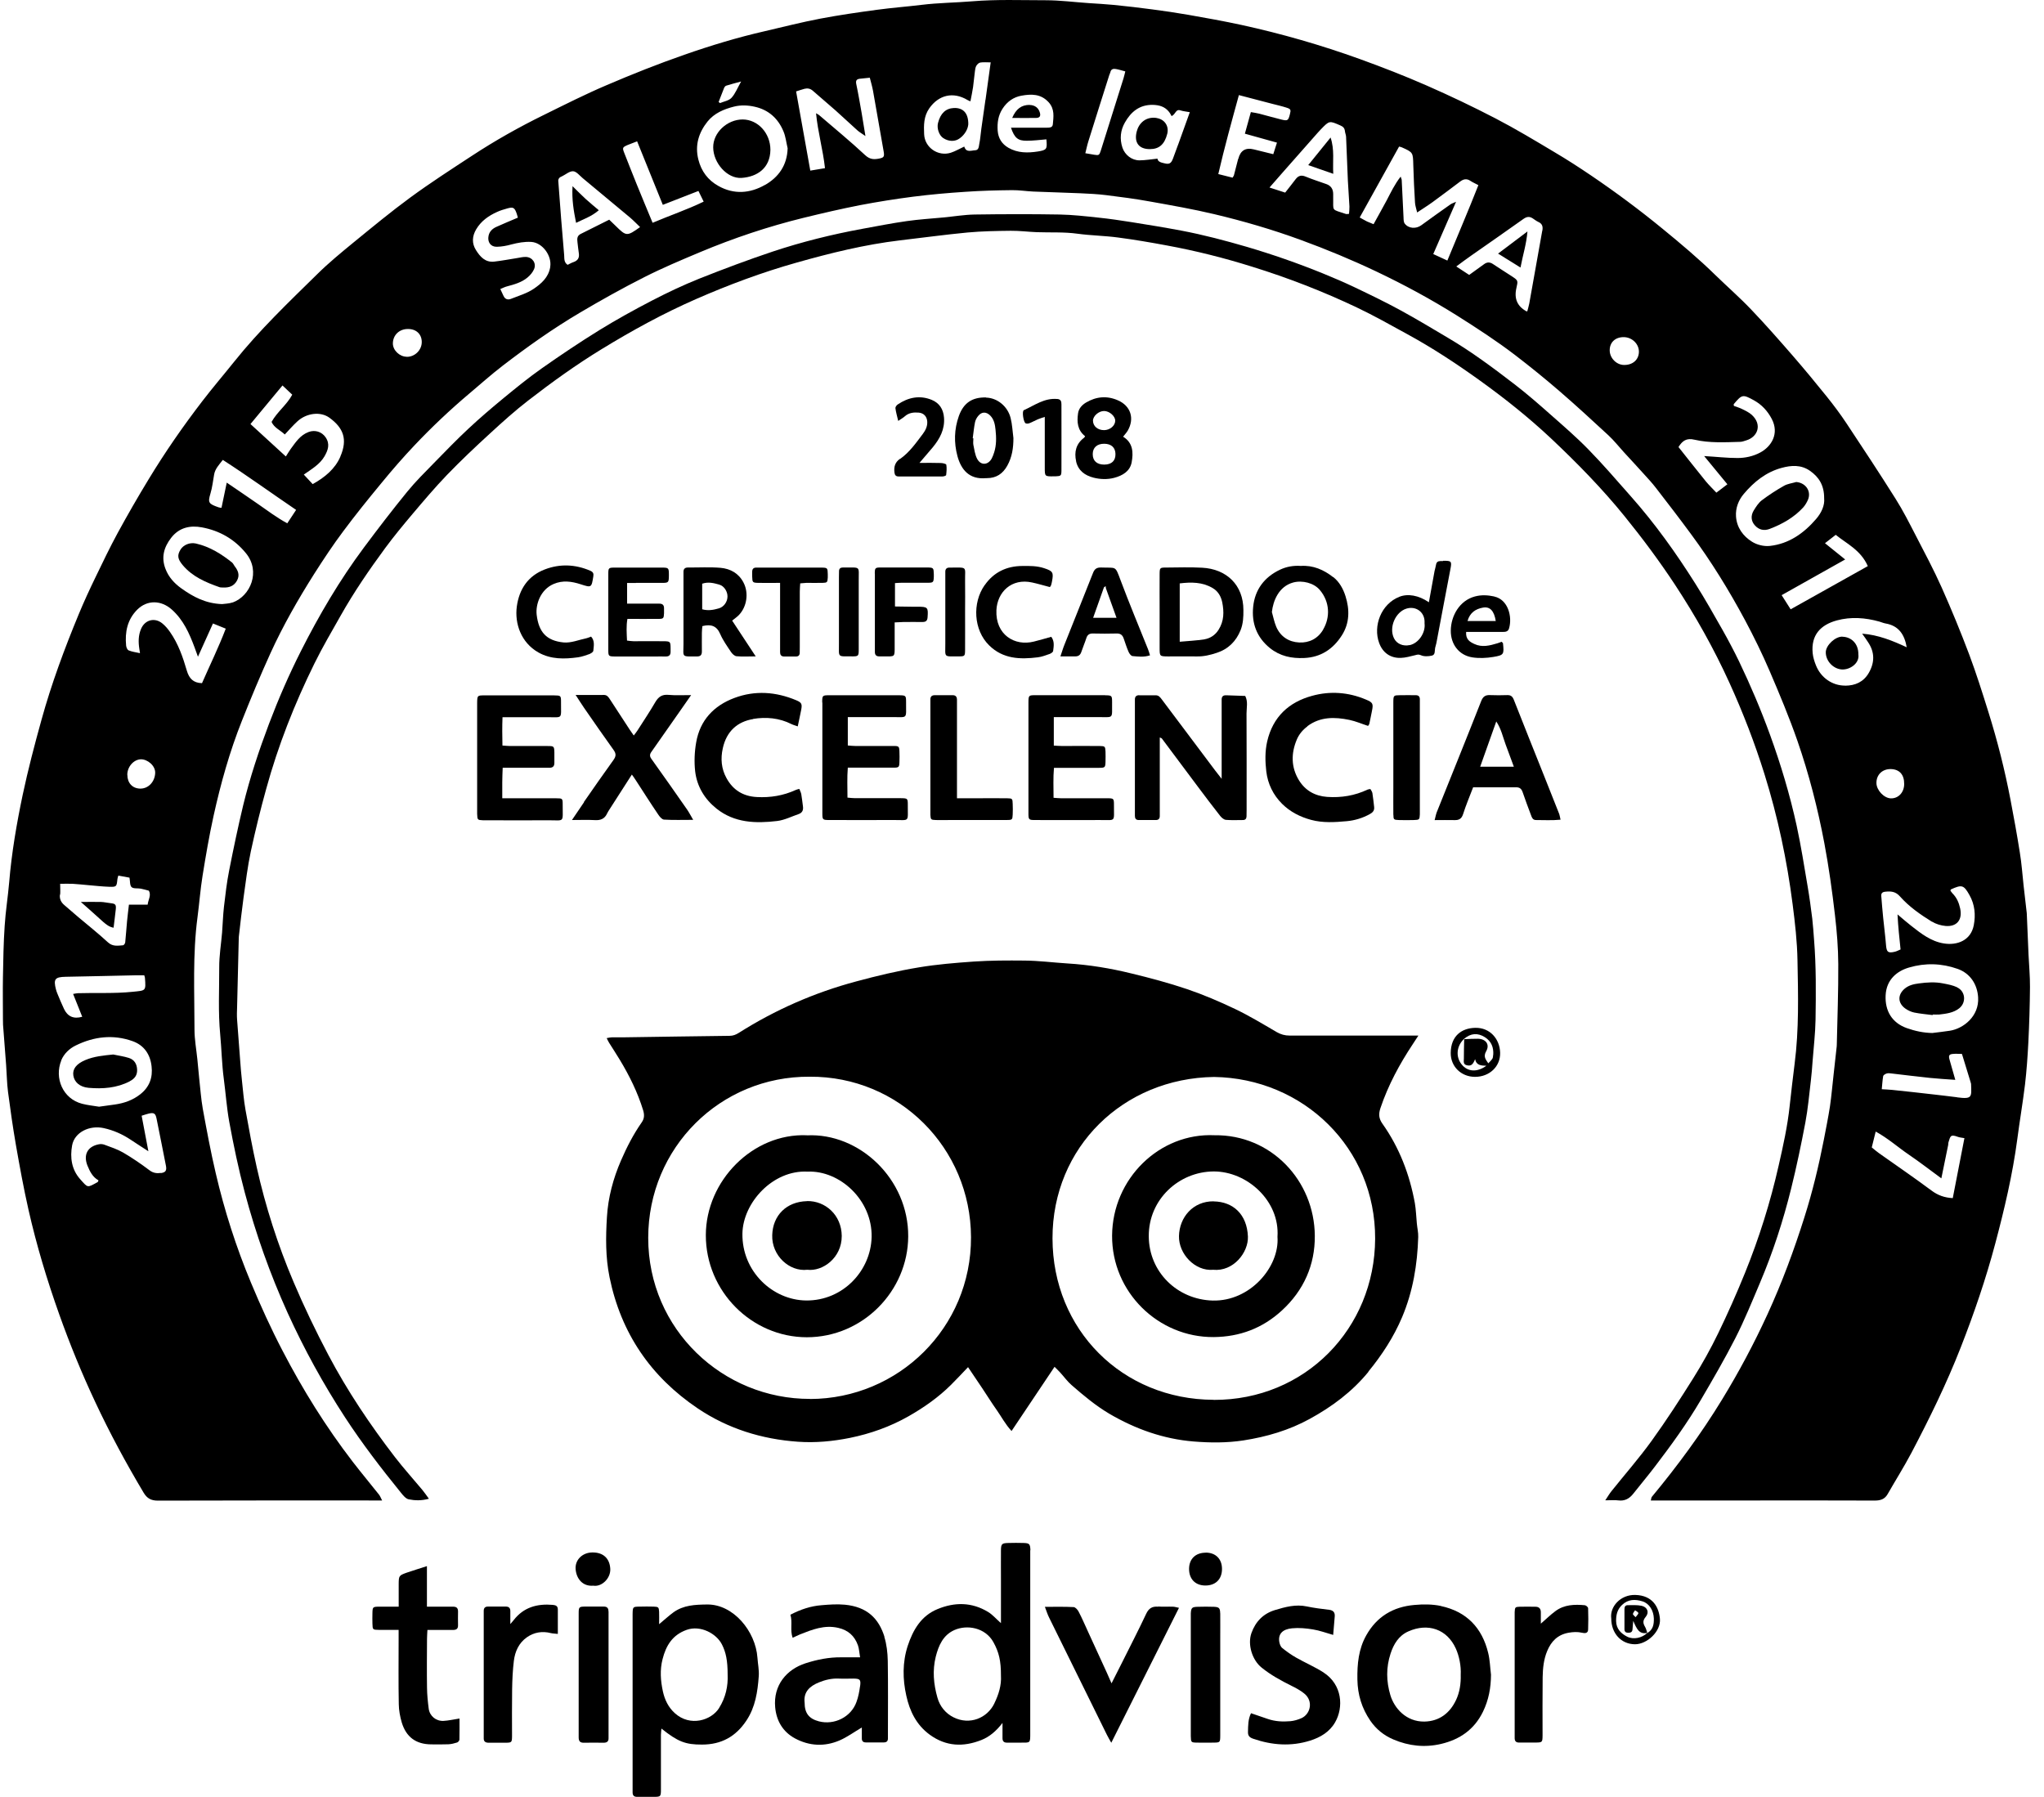<svg width="91" height="80" viewBox="0 0 91 80" fill="none" xmlns="http://www.w3.org/2000/svg">
<path d="M90.311 42.495C90.285 41.892 90.26 41.286 90.234 40.683C90.234 40.646 90.227 40.61 90.223 40.573C90.179 40.19 90.135 39.806 90.091 39.422C90.037 38.929 90.004 38.436 89.923 37.95C89.799 37.164 89.657 36.382 89.507 35.6C89.255 34.281 88.926 32.98 88.524 31.698C88.257 30.843 87.987 29.988 87.673 29.147C87.293 28.139 86.883 27.141 86.445 26.158C86.094 25.373 85.689 24.613 85.294 23.849C85.005 23.29 84.72 22.724 84.384 22.194C83.675 21.068 82.941 19.954 82.206 18.847C81.932 18.434 81.633 18.035 81.322 17.648C80.829 17.034 80.328 16.431 79.813 15.836C79.21 15.142 78.603 14.451 77.968 13.786C77.46 13.252 76.901 12.763 76.371 12.248C75.625 11.517 74.832 10.852 74.025 10.191C72.995 9.346 71.928 8.553 70.828 7.808C70.298 7.45 69.757 7.099 69.205 6.774C68.343 6.259 67.481 5.74 66.589 5.276C65.577 4.75 64.547 4.26 63.505 3.803C62.53 3.376 61.536 2.989 60.535 2.627C58.813 2.006 57.06 1.501 55.269 1.11C54.48 0.939 53.683 0.796 52.887 0.657C52.364 0.566 51.838 0.489 51.312 0.42C50.738 0.343 50.165 0.277 49.587 0.219C49.215 0.182 48.842 0.164 48.465 0.138C47.826 0.095 47.19 0.011 46.551 0.011C45.462 0.011 44.373 -0.033 43.281 0.058C42.535 0.12 41.786 0.124 41.041 0.215C40.372 0.296 39.696 0.347 39.027 0.438C38.191 0.551 37.354 0.672 36.524 0.829C35.695 0.986 34.873 1.198 34.051 1.388C32.834 1.666 31.639 2.028 30.462 2.44C29.297 2.846 28.146 3.303 27.013 3.789C26.067 4.191 25.146 4.658 24.225 5.111C23.114 5.656 22.036 6.262 21.002 6.942C20.081 7.545 19.153 8.144 18.265 8.795C17.399 9.43 16.57 10.117 15.737 10.797C15.185 11.25 14.633 11.703 14.126 12.204C12.847 13.461 11.546 14.7 10.424 16.106C9.956 16.691 9.467 17.261 9.01 17.857C8.148 18.978 7.34 20.144 6.606 21.357C6.134 22.132 5.681 22.921 5.246 23.717C4.892 24.368 4.574 25.033 4.253 25.698C3.989 26.242 3.734 26.794 3.503 27.353C2.868 28.888 2.29 30.444 1.848 32.045C1.541 33.152 1.249 34.263 1.011 35.385C0.741 36.671 0.518 37.968 0.409 39.28C0.354 39.926 0.248 40.573 0.208 41.22C0.156 41.98 0.145 42.744 0.131 43.507C0.12 44.125 0.131 44.746 0.131 45.364C0.131 45.448 0.131 45.535 0.135 45.619C0.178 46.222 0.23 46.822 0.273 47.424C0.303 47.823 0.306 48.221 0.357 48.616C0.46 49.405 0.573 50.194 0.708 50.976C0.876 51.937 1.052 52.902 1.267 53.855C1.625 55.438 2.093 56.99 2.637 58.518C3.109 59.844 3.639 61.141 4.238 62.417C4.885 63.801 5.612 65.146 6.394 66.458C6.547 66.714 6.726 66.812 7.033 66.812C10.227 66.801 13.42 66.805 16.61 66.805C16.731 66.805 16.848 66.805 17.012 66.805C16.954 66.692 16.924 66.611 16.877 66.549C16.486 66.056 16.084 65.574 15.7 65.077C14.509 63.527 13.479 61.872 12.58 60.14C12.065 59.154 11.601 58.134 11.173 57.107C10.515 55.529 9.993 53.903 9.606 52.24C9.383 51.29 9.204 50.326 9.028 49.365C8.948 48.915 8.919 48.455 8.867 47.998C8.838 47.72 8.813 47.446 8.787 47.169C8.743 46.727 8.659 46.281 8.659 45.839C8.659 44.169 8.572 42.495 8.794 40.829C8.875 40.219 8.919 39.605 9.017 38.998C9.16 38.107 9.313 37.212 9.507 36.331C9.825 34.888 10.223 33.466 10.771 32.089C11.173 31.076 11.593 30.068 12.043 29.078C12.602 27.854 13.271 26.684 13.99 25.548C14.4 24.905 14.82 24.269 15.277 23.659C15.825 22.921 16.402 22.208 16.987 21.5C17.454 20.93 17.94 20.37 18.445 19.837C19.219 19.018 20.038 18.244 20.9 17.517C21.39 17.104 21.868 16.676 22.376 16.285C23.48 15.438 24.616 14.63 25.818 13.921C26.757 13.366 27.711 12.832 28.679 12.343C29.487 11.933 30.327 11.579 31.164 11.228C32.662 10.6 34.2 10.085 35.779 9.697C36.612 9.493 37.449 9.299 38.289 9.134C39.071 8.985 39.857 8.86 40.646 8.758C41.424 8.659 42.206 8.59 42.988 8.539C43.675 8.491 44.366 8.473 45.056 8.466C45.371 8.462 45.681 8.513 45.995 8.528C46.697 8.557 47.398 8.575 48.1 8.605C48.487 8.623 48.875 8.641 49.255 8.689C49.901 8.769 50.548 8.853 51.188 8.97C52.149 9.142 53.113 9.31 54.063 9.536C55.371 9.847 56.658 10.223 57.922 10.687C59.062 11.104 60.18 11.568 61.273 12.087C62.511 12.675 63.714 13.326 64.876 14.056C65.756 14.612 66.629 15.178 67.455 15.81C68.127 16.326 68.785 16.859 69.425 17.411C70.166 18.05 70.886 18.715 71.606 19.38C71.855 19.61 72.063 19.877 72.293 20.129C72.589 20.451 72.885 20.769 73.177 21.094C73.364 21.299 73.554 21.503 73.725 21.726C74.251 22.406 74.774 23.085 75.282 23.776C76.184 24.996 76.977 26.282 77.694 27.62C78.088 28.358 78.457 29.111 78.786 29.878C79.225 30.901 79.656 31.932 80.021 32.98C80.536 34.464 80.927 35.987 81.22 37.537C81.421 38.604 81.57 39.678 81.695 40.756C81.779 41.476 81.837 42.199 81.841 42.923C81.848 44.121 81.801 45.32 81.775 46.518C81.775 46.544 81.775 46.566 81.771 46.591C81.728 46.997 81.68 47.406 81.636 47.812C81.581 48.29 81.541 48.773 81.472 49.251C81.395 49.752 81.293 50.249 81.198 50.746C80.971 51.908 80.694 53.059 80.335 54.191C79.871 55.66 79.338 57.1 78.695 58.503C78.092 59.819 77.416 61.087 76.663 62.318C75.735 63.838 74.679 65.27 73.543 66.641C73.517 66.67 73.517 66.721 73.495 66.805H73.923C75.381 66.805 76.835 66.805 78.293 66.805C80.017 66.805 81.742 66.801 83.463 66.809C83.719 66.809 83.909 66.75 84.04 66.52C84.388 65.91 84.764 65.314 85.093 64.693C85.9 63.158 86.664 61.602 87.296 59.983C87.888 58.47 88.414 56.936 88.831 55.364C89.237 53.837 89.602 52.295 89.81 50.724C89.916 49.913 90.055 49.102 90.154 48.29C90.227 47.669 90.27 47.041 90.303 46.412C90.344 45.59 90.369 44.768 90.376 43.946C90.38 43.464 90.333 42.981 90.311 42.499V42.495ZM2.678 39.835C2.692 39.693 2.678 39.546 2.678 39.349C2.897 39.349 3.065 39.342 3.229 39.349C3.471 39.364 3.708 39.389 3.949 39.411C4.249 39.437 4.548 39.47 4.848 39.481C5.192 39.492 5.192 39.481 5.228 39.137C5.232 39.09 5.254 39.046 5.268 38.984C5.44 39.017 5.604 39.046 5.765 39.075C5.795 39.232 5.776 39.419 5.857 39.495C5.941 39.576 6.127 39.539 6.266 39.565C6.383 39.587 6.5 39.623 6.628 39.656C6.741 39.864 6.602 40.047 6.573 40.277H5.74C5.71 40.548 5.678 40.782 5.656 41.019C5.626 41.33 5.608 41.644 5.575 41.954C5.572 42.002 5.517 42.082 5.48 42.086C5.243 42.104 5.016 42.152 4.801 41.951C4.377 41.56 3.92 41.198 3.478 40.825C3.277 40.654 3.076 40.478 2.875 40.306C2.725 40.182 2.645 40.036 2.667 39.831L2.678 39.835ZM5.667 34.497C5.667 34.139 5.948 33.817 6.27 33.806C6.555 33.799 6.92 34.08 6.909 34.413C6.894 34.804 6.609 35.118 6.237 35.111C5.893 35.103 5.67 34.858 5.67 34.497H5.667ZM2.491 44.052C2.374 43.591 2.447 43.5 2.915 43.489C3.953 43.471 4.991 43.445 6.028 43.423C6.16 43.423 6.288 43.423 6.423 43.423C6.445 43.504 6.452 43.515 6.452 43.526C6.5 44.139 6.496 44.096 5.897 44.158C5.086 44.242 4.278 44.194 3.471 44.22C3.412 44.22 3.354 44.238 3.255 44.253C3.394 44.607 3.525 44.936 3.661 45.269C3.281 45.378 3.01 45.261 2.849 44.918C2.747 44.699 2.652 44.476 2.561 44.253C2.531 44.187 2.51 44.117 2.491 44.048V44.052ZM2.725 47.212C2.846 46.916 3.091 46.683 3.372 46.547C4.183 46.149 5.034 46.047 5.9 46.354C6.416 46.536 6.69 46.946 6.748 47.475C6.807 47.972 6.657 48.396 6.244 48.721C5.908 48.985 5.528 49.116 5.119 49.175C4.892 49.208 4.665 49.237 4.41 49.273C4.172 49.233 3.905 49.208 3.653 49.142C2.798 48.919 2.411 48.002 2.729 47.212H2.725ZM7.165 52.222C6.986 52.248 6.821 52.229 6.657 52.105C6.28 51.82 5.889 51.553 5.484 51.316C5.224 51.166 4.932 51.071 4.647 50.965C4.574 50.936 4.479 50.932 4.399 50.947C3.898 51.042 3.701 51.414 3.894 51.897C4 52.156 4.125 52.408 4.384 52.551C4.369 52.587 4.366 52.617 4.348 52.628C3.873 52.894 3.92 52.891 3.569 52.5C3.186 52.072 3.112 51.535 3.211 50.994C3.317 50.417 3.975 50.084 4.622 50.227C5.053 50.322 5.447 50.497 5.816 50.742C6.054 50.903 6.299 51.056 6.606 51.257C6.496 50.673 6.401 50.179 6.306 49.675C6.438 49.635 6.525 49.602 6.62 49.58C6.854 49.525 6.924 49.569 6.971 49.81C7.114 50.508 7.249 51.206 7.388 51.904C7.428 52.112 7.377 52.2 7.161 52.229L7.165 52.222ZM8.981 30.415C8.608 30.404 8.422 30.21 8.319 29.863C8.144 29.261 7.936 28.661 7.57 28.139C7.475 28 7.362 27.868 7.234 27.762C6.894 27.477 6.452 27.591 6.28 28C6.156 28.289 6.156 28.588 6.204 28.892C6.211 28.935 6.218 28.979 6.233 29.081C6.039 29.038 5.875 29.019 5.729 28.957C5.67 28.935 5.623 28.822 5.615 28.745C5.557 28.142 5.667 27.587 6.112 27.141C6.555 26.703 7.172 26.717 7.643 27.134C8.162 27.594 8.429 28.197 8.663 28.826C8.703 28.939 8.743 29.049 8.813 29.239C9.05 28.716 9.258 28.256 9.481 27.759C9.671 27.835 9.843 27.905 10.051 27.989C9.73 28.829 9.342 29.619 8.992 30.419L8.981 30.415ZM10.362 26.82C10.197 26.878 10.008 26.878 9.887 26.896C9.152 26.871 8.597 26.571 8.067 26.191C7.757 25.968 7.508 25.694 7.369 25.332C7.168 24.817 7.296 24.364 7.621 23.944C7.976 23.484 8.469 23.381 8.992 23.48C9.774 23.626 10.439 24.003 10.95 24.631C11.619 25.449 11.144 26.538 10.362 26.823V26.82ZM12.792 23.301C12.32 23.045 11.9 22.727 11.469 22.428C11.034 22.124 10.592 21.828 10.095 21.488C10.011 21.887 9.942 22.238 9.861 22.61C9.821 22.603 9.774 22.603 9.733 22.588C9.295 22.435 9.244 22.387 9.368 21.978C9.452 21.704 9.481 21.412 9.533 21.127C9.576 20.875 9.744 20.703 9.92 20.476C11.027 21.189 12.083 21.956 13.183 22.702C13.048 22.91 12.927 23.089 12.788 23.301H12.792ZM15.152 20.334C14.918 20.875 14.462 21.255 13.921 21.554C13.782 21.408 13.658 21.273 13.526 21.13C13.888 20.875 14.239 20.674 14.447 20.316C14.604 20.042 14.703 19.771 14.495 19.468C14.323 19.219 14.02 19.128 13.738 19.234C13.358 19.377 13.161 19.694 12.938 19.994C12.869 20.089 12.81 20.195 12.726 20.323C12.196 19.837 11.688 19.373 11.151 18.88C11.615 18.317 12.083 17.758 12.576 17.162C12.726 17.305 12.858 17.425 13.011 17.572C12.77 18.025 12.342 18.331 12.09 18.785C12.207 19.048 12.481 19.154 12.679 19.344C12.869 19.143 13.04 18.945 13.234 18.766C13.643 18.386 14.275 18.306 14.677 18.606C15.28 19.051 15.489 19.552 15.152 20.327V20.334ZM18.108 15.883C17.791 15.883 17.491 15.595 17.491 15.295C17.491 14.919 17.779 14.641 18.171 14.648C18.536 14.648 18.777 14.882 18.777 15.229C18.777 15.587 18.47 15.891 18.108 15.887V15.883ZM32.238 3.913C32.257 3.873 32.293 3.825 32.333 3.814C32.523 3.752 32.717 3.705 32.995 3.628C32.83 3.92 32.735 4.172 32.567 4.355C32.45 4.483 32.231 4.516 32.056 4.589C32.034 4.574 32.015 4.556 31.993 4.541C32.074 4.333 32.154 4.121 32.238 3.913ZM24.495 11.9C24.415 12.357 24.097 12.628 23.768 12.854C23.465 13.062 23.092 13.168 22.745 13.307C22.606 13.362 22.482 13.322 22.416 13.172C22.376 13.084 22.336 13 22.274 12.869C22.38 12.825 22.471 12.777 22.566 12.752C22.895 12.664 23.224 12.576 23.491 12.35C23.608 12.251 23.717 12.123 23.776 11.985C23.889 11.725 23.71 11.458 23.425 11.44C23.297 11.433 23.162 11.466 23.034 11.488C22.69 11.542 22.347 11.608 22 11.648C21.602 11.692 21.371 11.425 21.189 11.133C21.002 10.837 21.017 10.519 21.2 10.209C21.419 9.84 21.751 9.606 22.135 9.434C22.277 9.368 22.431 9.324 22.581 9.281C22.851 9.204 22.91 9.24 23.005 9.514C23.023 9.569 23.038 9.628 23.056 9.69C22.712 9.836 22.402 9.964 22.095 10.103C21.927 10.18 21.792 10.3 21.751 10.497C21.693 10.775 21.843 10.994 22.12 10.987C22.336 10.983 22.552 10.943 22.76 10.885C23.056 10.808 23.348 10.753 23.655 10.771C24.156 10.804 24.579 11.393 24.495 11.886V11.9ZM27.404 10.052C27.32 9.968 27.229 9.884 27.123 9.781C26.703 9.993 26.282 10.205 25.858 10.413C25.69 10.494 25.69 10.629 25.709 10.782C25.73 10.95 25.745 11.119 25.771 11.283C25.8 11.484 25.72 11.605 25.53 11.67C25.438 11.7 25.358 11.751 25.27 11.791C25.102 11.678 25.128 11.513 25.117 11.36C25.073 10.819 25.025 10.278 24.982 9.737C24.938 9.171 24.894 8.608 24.854 8.042C24.854 8.002 24.875 7.947 24.905 7.918C24.934 7.885 24.985 7.867 25.029 7.845C25.193 7.764 25.361 7.614 25.519 7.625C25.665 7.636 25.804 7.815 25.939 7.929C26.644 8.513 27.353 9.102 28.055 9.69C28.208 9.821 28.347 9.968 28.497 10.11C27.908 10.53 27.886 10.527 27.404 10.052ZM29.056 9.924C28.807 9.321 28.573 8.765 28.347 8.206C28.16 7.746 27.981 7.286 27.799 6.825C27.7 6.577 27.707 6.558 27.952 6.452C28.084 6.398 28.215 6.35 28.365 6.292C28.749 7.242 29.125 8.17 29.509 9.12C30.049 8.908 30.554 8.714 31.095 8.502C31.175 8.663 31.244 8.806 31.328 8.977C30.579 9.339 29.827 9.591 29.052 9.92L29.056 9.924ZM34.058 8.232C33.393 8.612 32.677 8.67 31.983 8.279C31.518 8.02 31.222 7.625 31.091 7.103C30.93 6.46 31.109 5.901 31.5 5.411C31.796 5.042 32.227 4.859 32.68 4.746C32.987 4.669 33.302 4.684 33.605 4.753C34.215 4.889 34.639 5.272 34.876 5.839C34.979 6.076 35.004 6.346 35.066 6.602C35.044 7.359 34.664 7.888 34.058 8.236V8.232ZM39.166 7.055C38.932 7.103 38.739 7.114 38.519 6.909C37.858 6.292 37.157 5.718 36.469 5.126C36.444 5.104 36.411 5.09 36.331 5.042C36.411 5.882 36.638 6.657 36.729 7.487C36.521 7.519 36.316 7.556 36.075 7.596C35.859 6.394 35.651 5.239 35.443 4.07C35.593 4.023 35.706 3.982 35.819 3.953C35.954 3.92 36.075 3.942 36.188 4.041C36.521 4.337 36.868 4.622 37.2 4.918C37.526 5.206 37.84 5.51 38.165 5.798C38.253 5.879 38.359 5.937 38.53 6.058C38.465 5.656 38.413 5.338 38.359 5.02C38.282 4.593 38.212 4.165 38.121 3.741C38.085 3.569 38.154 3.518 38.297 3.504C38.428 3.489 38.556 3.474 38.724 3.46C38.772 3.65 38.83 3.844 38.867 4.041C39.027 4.943 39.184 5.846 39.342 6.748C39.378 6.96 39.356 7.015 39.163 7.055H39.166ZM43.873 4.443C43.814 4.87 43.748 5.301 43.69 5.729C43.657 5.956 43.646 6.186 43.598 6.409C43.577 6.515 43.58 6.683 43.419 6.69C43.244 6.694 43.014 6.811 42.93 6.526C42.703 6.631 42.524 6.737 42.331 6.8C41.761 6.979 41.169 6.569 41.143 5.977C41.125 5.579 41.121 5.185 41.37 4.826C41.79 4.224 42.44 4.07 43.076 4.454C43.105 4.472 43.138 4.483 43.204 4.512C43.244 4.293 43.291 4.088 43.321 3.88C43.354 3.643 43.372 3.401 43.405 3.164C43.416 3.08 43.427 2.992 43.471 2.923C43.507 2.861 43.58 2.795 43.646 2.784C43.785 2.762 43.931 2.777 44.106 2.777C44.026 3.358 43.953 3.902 43.876 4.443H43.873ZM46.869 5.55C46.858 5.681 46.715 5.685 46.606 5.685C46.204 5.685 45.805 5.685 45.404 5.685C45.287 5.685 45.166 5.685 45.009 5.685C45.166 6.142 45.319 6.27 45.71 6.266C45.995 6.266 46.284 6.23 46.584 6.204C46.576 6.193 46.587 6.204 46.587 6.211C46.624 6.639 46.609 6.679 46.204 6.745C45.758 6.814 45.312 6.818 44.896 6.58C44.6 6.409 44.443 6.153 44.417 5.817C44.395 5.473 44.435 5.148 44.633 4.841C44.837 4.523 45.126 4.322 45.477 4.26C45.908 4.183 46.335 4.169 46.686 4.552C46.964 4.859 46.902 5.203 46.872 5.546L46.869 5.55ZM49.006 6.712C48.944 6.906 48.922 6.924 48.725 6.891C48.597 6.869 48.465 6.847 48.319 6.822C48.367 6.639 48.4 6.463 48.455 6.292C48.761 5.309 49.072 4.33 49.383 3.35C49.397 3.303 49.423 3.263 49.434 3.215C49.463 3.073 49.569 3.051 49.682 3.073C49.81 3.094 49.938 3.138 50.099 3.179C50.07 3.292 50.048 3.394 50.018 3.493C49.682 4.567 49.343 5.638 49.006 6.712ZM52.448 6.445C52.375 6.65 52.298 6.854 52.222 7.059C52.141 7.275 52.057 7.326 51.842 7.271C51.703 7.238 51.549 7.209 51.531 7.063C51.254 7.092 50.994 7.136 50.735 7.139C50.391 7.143 50.081 6.898 49.971 6.573C49.843 6.182 49.883 5.802 50.081 5.455C50.351 4.976 50.738 4.655 51.33 4.669C51.612 4.677 51.856 4.746 52.039 4.973C52.094 5.038 52.13 5.119 52.16 5.17C52.35 5.082 52.339 4.845 52.551 4.914C52.675 4.954 52.81 4.965 52.971 4.995C52.795 5.484 52.624 5.966 52.448 6.449V6.445ZM55.123 7.077C55.061 7.322 54.995 7.567 54.933 7.812C54.926 7.834 54.907 7.852 54.875 7.91C54.666 7.859 54.473 7.808 54.239 7.75C54.513 6.566 54.831 5.418 55.156 4.234C55.664 4.366 56.154 4.494 56.639 4.622C56.851 4.677 57.063 4.724 57.268 4.79C57.465 4.852 57.48 4.885 57.429 5.079C57.356 5.371 57.33 5.393 57.038 5.32C56.709 5.239 56.384 5.144 56.058 5.06C55.945 5.031 55.825 5.016 55.689 4.991C55.602 5.309 55.518 5.608 55.423 5.952C55.898 6.083 56.358 6.215 56.851 6.35C56.797 6.526 56.745 6.679 56.687 6.865C56.384 6.792 56.106 6.723 55.828 6.653C55.456 6.558 55.223 6.698 55.13 7.074L55.123 7.077ZM60.056 9.522C59.975 9.529 59.946 9.536 59.928 9.529C59.245 9.299 59.369 9.427 59.354 8.78C59.354 8.733 59.354 8.681 59.354 8.634C59.352 8.412 59.25 8.266 59.047 8.195C58.74 8.086 58.43 7.987 58.127 7.863C57.937 7.782 57.805 7.819 57.684 7.976C57.538 8.17 57.389 8.356 57.217 8.575C57.001 8.506 56.778 8.433 56.519 8.349C56.727 8.108 56.917 7.892 57.107 7.677C57.626 7.088 58.145 6.5 58.664 5.912C58.711 5.857 58.762 5.806 58.813 5.751C59.186 5.367 59.183 5.371 59.669 5.583C59.797 5.638 59.862 5.703 59.877 5.839C59.884 5.923 59.924 6.003 59.928 6.087C59.957 6.737 59.979 7.388 60.008 8.042C60.027 8.426 60.059 8.813 60.078 9.197C60.081 9.303 60.067 9.409 60.059 9.522H60.056ZM63.812 11.305C64.148 10.538 64.474 9.789 64.824 8.985C64.711 9.036 64.634 9.058 64.572 9.102C64.137 9.409 63.706 9.715 63.275 10.03C63.045 10.198 62.712 10.18 62.541 9.957C62.489 9.891 62.489 9.778 62.486 9.683C62.456 9.127 62.431 8.572 62.405 8.016C62.405 7.983 62.383 7.947 62.358 7.863C62.087 8.21 61.919 8.572 61.733 8.926C61.547 9.277 61.349 9.62 61.152 9.982C61.039 9.935 60.951 9.902 60.863 9.862C60.758 9.81 60.655 9.748 60.535 9.683C61.127 8.616 61.708 7.571 62.288 6.526C62.34 6.54 62.376 6.544 62.405 6.558C62.917 6.785 62.906 6.789 62.921 7.359C62.935 7.914 62.964 8.469 62.997 9.025C63.005 9.156 63.052 9.284 63.092 9.46C63.337 9.295 63.567 9.153 63.783 8.996C64.192 8.696 64.598 8.393 65.003 8.086C65.157 7.969 65.299 7.94 65.464 8.053C65.562 8.119 65.676 8.166 65.818 8.243C65.38 9.361 64.908 10.454 64.437 11.601C64.221 11.502 64.031 11.415 63.805 11.309L63.812 11.305ZM68.661 10.278C68.467 11.356 68.277 12.434 68.084 13.512C68.062 13.629 68.025 13.746 67.996 13.859C67.978 13.859 67.963 13.866 67.956 13.859C67.551 13.637 67.403 13.294 67.51 12.829C67.587 12.492 67.59 12.489 67.316 12.306C67.035 12.12 66.746 11.944 66.465 11.754C66.322 11.659 66.198 11.667 66.067 11.765C65.855 11.922 65.635 12.076 65.409 12.24C65.223 12.12 65.047 12.003 64.835 11.864C65.073 11.689 65.288 11.524 65.511 11.371C66.282 10.83 67.057 10.296 67.824 9.748C67.978 9.639 68.098 9.628 68.248 9.73C68.329 9.785 68.405 9.843 68.493 9.884C68.672 9.964 68.698 10.103 68.665 10.274L68.661 10.278ZM72.308 16.249C71.968 16.249 71.668 15.945 71.665 15.602C71.661 15.244 71.913 15.006 72.293 15.01C72.666 15.014 72.976 15.321 72.965 15.675C72.954 16.022 72.688 16.252 72.308 16.249ZM86.014 41.034C86.193 41.143 86.416 41.209 86.624 41.227C87.128 41.267 87.377 40.942 87.267 40.445C87.212 40.19 87.114 39.963 86.927 39.777C86.887 39.736 86.858 39.685 86.832 39.649C86.847 39.616 86.85 39.601 86.858 39.598C87.347 39.375 87.428 39.4 87.683 39.853C87.921 40.274 87.961 40.734 87.874 41.191C87.746 41.867 87.143 42.1 86.543 42.005C85.97 41.914 85.531 41.567 85.093 41.224C84.903 41.077 84.724 40.917 84.479 40.712C84.505 41.271 84.563 41.764 84.614 42.272C84.519 42.312 84.431 42.36 84.344 42.378C84.052 42.444 83.993 42.386 83.967 42.082C83.935 41.673 83.88 41.267 83.84 40.862C83.807 40.537 83.781 40.215 83.755 39.89C83.748 39.773 83.799 39.718 83.92 39.703C84.179 39.674 84.391 39.685 84.592 39.916C84.994 40.369 85.495 40.719 86.01 41.037L86.014 41.034ZM83.54 34.869C83.533 34.493 83.803 34.234 84.183 34.241C84.567 34.252 84.779 34.489 84.775 34.906C84.775 35.279 84.519 35.553 84.183 35.545C83.88 35.538 83.547 35.187 83.54 34.869ZM76.411 21.931C76.243 21.752 76.086 21.602 75.947 21.434C75.538 20.93 75.136 20.418 74.727 19.903C74.902 19.625 75.081 19.49 75.446 19.578C76.108 19.731 76.795 19.691 77.474 19.672C77.569 19.672 77.661 19.629 77.756 19.603C78.253 19.45 78.465 18.905 77.99 18.47C77.869 18.361 77.708 18.284 77.558 18.211C77.442 18.152 77.31 18.116 77.193 18.072C77.193 18.035 77.178 18.006 77.189 17.992C77.555 17.557 77.588 17.55 78.088 17.824C78.435 18.017 78.691 18.295 78.877 18.646C79.228 19.311 78.859 19.884 78.366 20.148C78.052 20.316 77.701 20.392 77.354 20.392C76.886 20.392 76.418 20.337 75.87 20.305C76.225 20.736 76.553 21.134 76.904 21.562C76.74 21.686 76.583 21.806 76.418 21.931H76.411ZM78.793 24.306C78.534 24.335 78.22 24.258 78.001 24.119C77.602 23.871 77.321 23.487 77.288 22.994C77.262 22.618 77.401 22.263 77.639 21.985C78.088 21.452 78.629 21.017 79.32 20.831C79.747 20.714 80.182 20.685 80.577 20.959C80.978 21.236 81.216 21.609 81.212 22.183C81.245 22.501 81.092 22.833 80.851 23.111C80.306 23.743 79.645 24.211 78.797 24.306H78.793ZM79.722 27.13C79.583 26.907 79.455 26.71 79.32 26.498C80.273 25.965 81.194 25.446 82.148 24.909C81.837 24.66 81.563 24.437 81.249 24.185C81.41 24.061 81.549 23.951 81.728 23.812C82.195 24.196 82.842 24.485 83.156 25.205C82.005 25.848 80.883 26.476 79.718 27.13H79.722ZM82.137 30.525C81.581 30.525 81.073 30.181 80.851 29.633C80.778 29.454 80.719 29.264 80.701 29.078C80.624 28.274 81.052 27.821 81.775 27.623C82.403 27.452 83.043 27.499 83.671 27.675C83.763 27.7 83.854 27.744 83.949 27.759C84.534 27.861 84.79 28.252 84.888 28.818C84.256 28.526 83.628 28.267 82.904 28.212C83.006 28.358 83.091 28.471 83.167 28.592C83.471 29.041 83.463 29.502 83.2 29.958C82.966 30.364 82.594 30.528 82.141 30.528L82.137 30.525ZM86.945 53.344C86.573 53.325 86.277 53.22 85.988 53.004C85.224 52.434 84.435 51.897 83.657 51.345C83.547 51.268 83.449 51.181 83.332 51.086C83.386 50.87 83.441 50.651 83.507 50.38C84.055 50.68 84.494 51.075 84.976 51.404C85.455 51.729 85.911 52.083 86.43 52.463C86.543 51.919 86.638 51.447 86.734 50.976C86.741 50.94 86.734 50.903 86.745 50.866C86.832 50.578 86.836 50.494 87.161 50.614C87.249 50.647 87.344 50.651 87.457 50.673C87.282 51.579 87.11 52.463 86.938 53.344H86.945ZM87.132 48.853C86.799 48.809 86.463 48.773 86.131 48.733C85.499 48.659 84.863 48.59 84.231 48.524C84.088 48.51 83.945 48.506 83.777 48.495C83.799 48.287 83.807 48.1 83.84 47.914C83.847 47.867 83.931 47.815 83.989 47.797C84.055 47.775 84.135 47.782 84.205 47.793C84.779 47.859 85.349 47.932 85.922 47.991C86.277 48.027 86.635 48.049 87.051 48.078C86.949 47.724 86.869 47.446 86.792 47.169C86.745 46.997 86.777 46.938 86.942 46.924C87.073 46.909 87.205 46.924 87.347 46.924C87.479 47.359 87.607 47.772 87.735 48.188C87.742 48.21 87.749 48.236 87.753 48.258C87.775 48.849 87.811 48.944 87.135 48.857L87.132 48.853ZM86.814 45.89C86.555 45.93 86.291 45.959 86.028 45.992C85.634 45.985 85.257 45.904 84.888 45.773C84.234 45.539 83.916 45.009 83.949 44.315C83.982 43.595 84.483 43.222 84.994 43.076C85.714 42.864 86.448 42.886 87.157 43.138C87.72 43.339 88.031 43.829 88.067 44.403C88.122 45.247 87.409 45.795 86.814 45.89Z" fill="black"/>
<path d="M60.919 61.07C61.529 60.324 62.047 59.532 62.424 58.64C62.906 57.496 63.103 56.301 63.14 55.074C63.147 54.873 63.096 54.668 63.078 54.464C63.049 54.164 63.041 53.861 62.99 53.565C62.756 52.286 62.3 51.094 61.547 50.031C61.379 49.794 61.372 49.593 61.459 49.333C61.803 48.314 62.307 47.378 62.899 46.487C62.972 46.377 63.041 46.268 63.147 46.107C62.961 46.107 62.83 46.107 62.698 46.107C60.937 46.107 59.179 46.107 57.418 46.107C57.202 46.107 57.023 46.056 56.837 45.95C56.23 45.595 55.627 45.23 54.995 44.927C54.297 44.594 53.581 44.287 52.85 44.039C52.039 43.765 51.206 43.542 50.373 43.341C49.438 43.111 48.484 42.953 47.519 42.895C46.88 42.855 46.244 42.771 45.605 42.767C44.856 42.76 44.107 42.76 43.354 42.811C42.535 42.869 41.713 42.935 40.909 43.07C39.97 43.224 39.038 43.447 38.121 43.695C36.261 44.192 34.511 44.959 32.885 45.99C32.757 46.07 32.633 46.118 32.48 46.118C30.916 46.136 29.352 46.162 27.792 46.184C27.609 46.184 27.426 46.184 27.247 46.184C27.178 46.184 27.108 46.202 27.01 46.22C27.053 46.304 27.079 46.366 27.116 46.425C27.276 46.681 27.445 46.936 27.598 47.192C28.026 47.901 28.387 48.635 28.632 49.428C28.694 49.633 28.691 49.801 28.566 49.976C28.197 50.506 27.905 51.073 27.649 51.664C27.298 52.472 27.072 53.32 27.021 54.186C26.966 55.074 26.955 55.973 27.137 56.864C27.645 59.356 28.972 61.296 31.066 62.707C32.407 63.609 33.912 64.077 35.527 64.19C36.302 64.245 37.076 64.172 37.836 64.019C38.754 63.832 39.627 63.522 40.445 63.058C41.132 62.667 41.775 62.217 42.338 61.658C42.594 61.406 42.835 61.143 43.098 60.869C43.314 61.187 43.522 61.497 43.73 61.808C43.946 62.13 44.15 62.462 44.373 62.776C44.585 63.076 44.753 63.408 45.035 63.712C45.689 62.736 46.31 61.804 46.949 60.854C47.048 60.953 47.125 61.026 47.198 61.106C47.37 61.293 47.519 61.505 47.709 61.669C48.239 62.13 48.773 62.579 49.383 62.941C50.548 63.624 51.798 64.07 53.143 64.179C53.874 64.238 54.615 64.245 55.353 64.132C56.391 63.971 57.389 63.679 58.306 63.175C59.296 62.634 60.199 61.965 60.926 61.074L60.919 61.07ZM36.068 62.283C32.187 62.294 28.859 59.195 28.859 55.114C28.859 51.098 32.07 47.912 36.046 47.938C40.032 47.912 43.215 51.113 43.23 55.081C43.244 59.122 39.992 62.276 36.068 62.287V62.283ZM54.031 62.323C49.971 62.309 46.862 59.214 46.858 55.132C46.854 51.076 50.008 48.007 54.049 47.949C58.021 48.007 61.24 51.109 61.222 55.154C61.203 59.144 58.109 62.341 54.031 62.327V62.323Z" fill="black"/>
<path d="M79.678 49.233C79.583 50.136 79.386 51.02 79.185 51.901C78.816 53.534 78.315 55.127 77.687 56.676C77.318 57.586 76.919 58.485 76.492 59.366C76.159 60.053 75.787 60.721 75.381 61.368C74.789 62.311 74.183 63.246 73.532 64.149C72.973 64.923 72.341 65.643 71.745 66.389C71.658 66.495 71.588 66.619 71.468 66.798C71.72 66.798 71.888 66.78 72.052 66.802C72.337 66.838 72.542 66.721 72.71 66.509C73.032 66.1 73.368 65.702 73.682 65.289C74.409 64.335 75.114 63.367 75.721 62.329C76.254 61.419 76.784 60.509 77.263 59.57C77.668 58.774 78.005 57.941 78.355 57.115C78.933 55.752 79.389 54.349 79.744 52.913C79.985 51.941 80.19 50.958 80.376 49.975C80.489 49.372 80.544 48.758 80.617 48.144C80.654 47.845 80.676 47.545 80.698 47.242C80.745 46.628 80.818 46.014 80.829 45.4C80.847 44.213 80.858 43.025 80.763 41.841C80.738 41.527 80.719 41.213 80.683 40.902C80.624 40.424 80.559 39.945 80.478 39.47C80.325 38.567 80.182 37.657 79.989 36.766C79.686 35.381 79.28 34.026 78.794 32.692C78.392 31.588 77.932 30.507 77.424 29.447C77.197 28.979 76.952 28.515 76.697 28.062C76.302 27.368 75.911 26.67 75.483 25.994C74.617 24.62 73.675 23.301 72.597 22.088C71.979 21.39 71.373 20.681 70.722 20.016C70.192 19.472 69.612 18.971 69.041 18.467C68.526 18.01 68.007 17.557 67.459 17.133C66.491 16.388 65.512 15.657 64.456 15.036C63.758 14.623 63.064 14.203 62.351 13.815C61.682 13.45 60.992 13.117 60.305 12.789C59.834 12.566 59.355 12.361 58.873 12.164C57.773 11.718 56.651 11.327 55.511 10.991C54.546 10.71 53.578 10.454 52.591 10.267C51.857 10.129 51.119 10.008 50.381 9.891C49.895 9.814 49.405 9.741 48.912 9.69C48.334 9.628 47.757 9.562 47.18 9.551C45.919 9.529 44.655 9.533 43.394 9.551C42.927 9.559 42.459 9.639 41.991 9.683C41.45 9.734 40.906 9.767 40.369 9.844C39.7 9.939 39.039 10.07 38.374 10.191C37.029 10.439 35.703 10.768 34.406 11.199C33.302 11.568 32.213 11.977 31.135 12.405C30.415 12.694 29.714 13.026 29.023 13.384C28.227 13.797 27.441 14.232 26.681 14.7C25.808 15.241 24.953 15.814 24.112 16.406C23.531 16.815 22.976 17.268 22.424 17.721C21.891 18.16 21.368 18.606 20.864 19.077C20.334 19.57 19.83 20.093 19.322 20.612C18.916 21.028 18.5 21.438 18.134 21.887C17.469 22.702 16.83 23.535 16.201 24.379C15.12 25.83 14.206 27.386 13.392 28.998C12.862 30.046 12.394 31.124 11.977 32.224C11.528 33.415 11.126 34.621 10.826 35.856C10.596 36.817 10.392 37.789 10.202 38.757C10.096 39.291 10.034 39.832 9.971 40.369C9.928 40.752 9.917 41.14 9.887 41.523C9.844 42.039 9.756 42.557 9.76 43.073C9.763 44.067 9.708 45.057 9.803 46.051C9.865 46.712 9.876 47.377 9.964 48.035C10.048 48.667 10.092 49.31 10.205 49.938C10.399 50.995 10.618 52.047 10.896 53.088C11.386 54.93 12.021 56.72 12.807 58.456C13.541 60.067 14.393 61.62 15.361 63.104C16.121 64.269 16.969 65.373 17.846 66.454C17.944 66.575 18.065 66.728 18.197 66.754C18.471 66.809 18.763 66.82 19.095 66.728C18.982 66.575 18.898 66.447 18.799 66.33C18.398 65.848 17.974 65.38 17.59 64.883C16.483 63.444 15.467 61.934 14.619 60.327C14.06 59.267 13.538 58.182 13.07 57.078C12.368 55.427 11.82 53.72 11.429 51.967C11.239 51.119 11.082 50.264 10.929 49.409C10.852 48.981 10.819 48.546 10.772 48.115C10.739 47.827 10.717 47.538 10.695 47.249C10.647 46.635 10.6 46.022 10.556 45.408C10.541 45.214 10.549 45.02 10.556 44.827C10.578 43.822 10.607 42.817 10.629 41.812C10.629 41.776 10.629 41.739 10.633 41.703C10.702 41.114 10.764 40.53 10.845 39.945C10.94 39.265 11.024 38.578 11.166 37.91C11.367 36.978 11.594 36.05 11.85 35.129C12.379 33.196 13.114 31.336 13.998 29.542C14.356 28.815 14.769 28.113 15.167 27.408C15.756 26.363 16.435 25.373 17.144 24.408C17.532 23.882 17.948 23.378 18.368 22.881C18.869 22.289 19.369 21.697 19.903 21.142C20.517 20.506 21.16 19.899 21.814 19.3C22.366 18.792 22.925 18.288 23.517 17.831C24.569 17.016 25.651 16.238 26.787 15.544C28.143 14.714 29.535 13.951 30.989 13.315C32.443 12.679 33.931 12.124 35.462 11.693C36.974 11.265 38.498 10.889 40.062 10.702C41.067 10.585 42.072 10.447 43.08 10.351C43.716 10.293 44.359 10.282 45.002 10.275C45.386 10.271 45.773 10.322 46.16 10.337C46.763 10.359 47.37 10.322 47.973 10.406C48.568 10.487 49.178 10.494 49.774 10.574C50.501 10.669 51.228 10.794 51.952 10.929C53.238 11.166 54.502 11.484 55.748 11.875C57.349 12.372 58.905 12.975 60.418 13.695C61.171 14.053 61.902 14.466 62.636 14.868C63.743 15.471 64.796 16.161 65.822 16.896C66.955 17.707 68.044 18.573 69.056 19.523C70.211 20.612 71.322 21.744 72.326 22.983C73.119 23.962 73.868 24.967 74.563 26.02C75.483 27.419 76.302 28.873 76.996 30.401C77.599 31.727 78.122 33.079 78.556 34.468C79.148 36.364 79.558 38.301 79.81 40.27C79.916 41.096 80.011 41.925 80.025 42.758C80.055 44.297 80.095 45.835 79.897 47.366C79.817 47.987 79.748 48.612 79.678 49.233Z" fill="black"/>
<path d="M45.875 69.022C45.864 68.74 45.831 68.704 45.56 68.697C45.341 68.689 45.126 68.693 44.906 68.697C44.603 68.704 44.566 68.733 44.563 69.029C44.559 69.453 44.563 69.877 44.563 70.301C44.563 70.929 44.563 71.561 44.563 72.266C44.336 72.066 44.186 71.886 43.993 71.77C43.269 71.328 42.506 71.324 41.738 71.642C41.008 71.941 40.646 72.57 40.412 73.279C40.174 74.01 40.185 74.766 40.35 75.5C40.5 76.18 40.796 76.797 41.391 77.232C42.118 77.762 42.889 77.788 43.693 77.47C44.059 77.324 44.351 77.072 44.632 76.71C44.632 76.867 44.632 76.962 44.632 77.057C44.632 77.166 44.632 77.276 44.632 77.386C44.632 77.521 44.691 77.587 44.826 77.587C45.02 77.587 45.213 77.587 45.407 77.587C45.886 77.587 45.867 77.627 45.867 77.137C45.867 74.495 45.867 71.85 45.867 69.208C45.867 69.146 45.867 69.088 45.867 69.025L45.875 69.022ZM44.27 75.84C43.949 76.501 43.167 76.816 42.455 76.461C42.107 76.29 41.844 75.979 41.735 75.584C41.563 74.981 41.508 74.371 41.661 73.757C41.786 73.264 41.987 72.8 42.484 72.577C43.054 72.321 43.868 72.464 44.227 73.114C44.475 73.564 44.566 73.947 44.563 74.612C44.588 75.029 44.464 75.438 44.27 75.836V75.84Z" fill="black"/>
<path d="M31.485 71.436C30.945 71.443 30.43 71.461 29.976 71.79C29.772 71.94 29.589 72.112 29.344 72.313C29.344 72.097 29.352 71.929 29.344 71.761C29.333 71.56 29.315 71.538 29.103 71.531C28.898 71.523 28.69 71.527 28.486 71.531C28.171 71.534 28.171 71.538 28.164 71.863C28.164 71.9 28.164 71.936 28.164 71.973C28.164 74.498 28.164 77.022 28.164 79.547C28.164 79.632 28.164 79.719 28.164 79.803C28.164 79.942 28.23 80.001 28.365 80.001C28.595 80.001 28.825 80.001 29.056 80.001C29.421 80.001 29.425 80.001 29.425 79.646C29.425 78.846 29.425 78.046 29.425 77.242C29.425 77.154 29.439 77.066 29.447 76.96C30.177 77.545 30.517 77.677 31.255 77.673C32.118 77.673 32.761 77.315 33.232 76.602C33.63 76.003 33.729 75.323 33.78 74.636C33.802 74.362 33.74 74.085 33.722 73.807C33.638 72.623 32.648 71.425 31.485 71.436ZM32.015 76.047C31.672 76.591 30.733 76.895 30.046 76.277C29.753 76.014 29.593 75.674 29.512 75.305C29.41 74.834 29.373 74.352 29.498 73.869C29.651 73.266 29.936 72.791 30.572 72.565C31.186 72.346 31.898 72.729 32.143 73.219C32.319 73.566 32.395 73.935 32.395 74.56C32.417 75.064 32.311 75.572 32.015 76.043V76.047Z" fill="black"/>
<path d="M64.148 71.501C63.761 71.421 63.366 71.421 62.968 71.457C62.018 71.541 61.294 71.976 60.827 72.809C60.483 73.419 60.421 74.084 60.432 74.775C60.443 75.454 60.629 76.057 61.009 76.613C61.269 76.989 61.612 77.267 62.036 77.446C62.723 77.738 63.432 77.815 64.162 77.643C64.992 77.446 65.631 77.007 66.019 76.218C66.278 75.688 66.377 75.144 66.38 74.563C66.34 74.241 66.333 73.909 66.256 73.598C65.986 72.473 65.292 71.749 64.148 71.505V71.501ZM64.82 75.696C64.55 76.269 64.079 76.638 63.413 76.649C62.61 76.66 62.08 76.065 61.901 75.477C61.714 74.855 61.707 74.238 61.908 73.624C62.047 73.2 62.27 72.824 62.701 72.634C63.571 72.246 64.426 72.531 64.817 73.405C64.959 73.723 65.054 74.157 65.032 74.57C65.043 74.961 64.988 75.341 64.82 75.699V75.696Z" fill="black"/>
<path d="M39.378 72.878C39.122 72.053 38.599 71.541 37.616 71.446C37.262 71.413 36.919 71.439 36.575 71.468C36.093 71.505 35.636 71.658 35.19 71.892C35.292 72.232 35.165 72.575 35.289 72.919C35.413 72.864 35.508 72.813 35.607 72.772C36.158 72.553 36.703 72.334 37.321 72.477C37.766 72.579 38.051 72.842 38.197 73.258C38.249 73.405 38.252 73.565 38.292 73.788C37.986 73.788 37.722 73.788 37.459 73.788C36.908 73.781 36.381 73.887 35.859 74.055C35.015 74.329 34.423 75.034 34.511 76.01C34.565 76.613 34.85 77.102 35.388 77.395C36.031 77.742 36.714 77.775 37.383 77.486C37.719 77.34 38.022 77.117 38.369 76.912C38.369 77.073 38.369 77.238 38.369 77.402C38.369 77.523 38.431 77.577 38.548 77.577C38.815 77.577 39.082 77.577 39.348 77.577C39.465 77.577 39.531 77.526 39.531 77.402C39.531 77.329 39.531 77.256 39.531 77.183C39.531 76.105 39.542 75.023 39.524 73.945C39.517 73.587 39.476 73.215 39.37 72.875L39.378 72.878ZM38.289 75.082C38.256 75.319 38.212 75.561 38.128 75.783C37.887 76.448 37.145 76.817 36.455 76.638C36.012 76.521 35.822 76.273 35.822 75.805C35.764 75.319 36.063 75.067 36.455 74.906C36.732 74.793 37.028 74.72 37.339 74.735C37.558 74.746 37.773 74.735 37.993 74.735C38.289 74.738 38.333 74.778 38.292 75.078L38.289 75.082Z" fill="black"/>
<path d="M50.72 30.952C50.581 30.952 50.523 31.022 50.526 31.153C50.526 31.226 50.526 31.299 50.526 31.372C50.526 32.951 50.526 34.526 50.526 36.104C50.526 36.177 50.526 36.25 50.526 36.324C50.526 36.437 50.57 36.51 50.695 36.51C50.95 36.51 51.203 36.51 51.458 36.51C51.579 36.51 51.634 36.448 51.634 36.331C51.634 36.247 51.634 36.163 51.634 36.075C51.634 35.118 51.634 34.157 51.634 33.199C51.634 33.082 51.634 32.965 51.634 32.834C51.685 32.856 51.714 32.863 51.725 32.878C52.262 33.594 52.796 34.314 53.333 35.03C53.658 35.465 53.987 35.9 54.323 36.327C54.385 36.404 54.484 36.492 54.575 36.502C54.827 36.524 55.083 36.51 55.339 36.51C55.441 36.51 55.492 36.451 55.496 36.353C55.496 36.254 55.5 36.159 55.5 36.06C55.5 34.628 55.503 33.196 55.496 31.767C55.496 31.508 55.569 31.237 55.438 30.985C55.16 30.974 54.882 30.967 54.604 30.956C54.593 30.956 54.579 30.956 54.568 30.956C54.447 30.956 54.392 31.018 54.389 31.135C54.389 31.219 54.389 31.303 54.389 31.391C54.389 32.348 54.389 33.309 54.389 34.266V34.675C54.264 34.518 54.184 34.416 54.104 34.31C53.311 33.258 52.518 32.202 51.729 31.146C51.652 31.044 51.586 30.952 51.444 30.956C51.203 30.956 50.958 30.956 50.717 30.956L50.72 30.952Z" fill="black"/>
<path d="M26.001 35.717C25.833 35.961 25.669 36.206 25.464 36.509C25.851 36.509 26.165 36.495 26.476 36.513C26.735 36.531 26.922 36.458 27.031 36.214C27.057 36.159 27.09 36.108 27.123 36.056C27.455 35.538 27.788 35.022 28.131 34.485C28.201 34.584 28.259 34.664 28.31 34.745C28.639 35.252 28.964 35.764 29.304 36.265C29.366 36.36 29.469 36.484 29.56 36.491C29.977 36.517 30.397 36.502 30.861 36.502C30.751 36.316 30.682 36.177 30.594 36.049C30.068 35.296 29.542 34.54 29.005 33.794C28.913 33.67 28.924 33.579 29.005 33.469C29.421 32.874 29.838 32.282 30.254 31.686C30.411 31.463 30.565 31.237 30.769 30.948C30.382 30.948 30.068 30.966 29.757 30.937C29.472 30.912 29.315 31.025 29.176 31.259C28.928 31.686 28.65 32.099 28.383 32.519C28.336 32.596 28.277 32.662 28.215 32.746C28.142 32.64 28.087 32.563 28.033 32.483C27.74 32.037 27.452 31.587 27.159 31.142C27.093 31.043 27.031 30.937 26.882 30.941C26.483 30.948 26.085 30.941 25.628 30.941C25.782 31.175 25.888 31.35 26.005 31.518C26.439 32.143 26.871 32.771 27.316 33.389C27.437 33.557 27.43 33.67 27.313 33.835C26.867 34.452 26.432 35.081 25.997 35.706L26.001 35.717Z" fill="black"/>
<path d="M66.345 30.948C66.137 30.938 66.027 31.003 65.943 31.215C65.293 32.87 64.624 34.518 63.962 36.17C63.926 36.265 63.911 36.367 63.871 36.513C64.189 36.513 64.467 36.506 64.741 36.513C64.949 36.521 65.07 36.462 65.139 36.243C65.267 35.841 65.431 35.454 65.585 35.052C66.239 35.052 66.867 35.056 67.499 35.052C67.66 35.052 67.737 35.121 67.788 35.267C67.905 35.611 68.033 35.951 68.161 36.291C68.197 36.389 68.234 36.506 68.373 36.51C68.731 36.51 69.093 36.532 69.476 36.495C69.451 36.386 69.443 36.316 69.421 36.25C69.195 35.677 68.968 35.103 68.738 34.529C68.289 33.404 67.839 32.282 67.397 31.157C67.339 31.011 67.266 30.945 67.109 30.948C66.853 30.956 66.601 30.959 66.345 30.948ZM67.397 34.135H65.899C66.14 33.455 66.37 32.812 66.615 32.121C66.838 32.458 66.907 32.808 67.028 33.137C67.152 33.466 67.269 33.795 67.397 34.135Z" fill="black"/>
<path d="M58.923 74.461C58.535 74.213 58.108 74.03 57.709 73.804C57.49 73.679 57.282 73.533 57.085 73.372C57.012 73.314 56.968 73.19 56.953 73.091C56.902 72.74 57.107 72.536 57.523 72.496C57.83 72.466 58.152 72.496 58.459 72.547C58.751 72.594 59.032 72.7 59.354 72.791C59.376 72.517 59.401 72.243 59.423 71.969C59.438 71.798 59.365 71.699 59.182 71.673C58.846 71.633 58.51 71.593 58.181 71.523C57.688 71.418 57.224 71.545 56.763 71.684C56.244 71.841 55.897 72.196 55.715 72.707C55.535 73.215 55.744 73.906 56.168 74.246C56.577 74.578 57.03 74.823 57.498 75.057C57.691 75.152 57.889 75.258 58.057 75.393C58.484 75.726 58.349 76.317 57.936 76.5C57.783 76.566 57.614 76.617 57.45 76.632C57.11 76.661 56.774 76.646 56.445 76.533C56.197 76.449 55.948 76.365 55.696 76.277C55.561 76.551 55.568 76.829 55.561 77.107C55.554 77.286 55.634 77.359 55.795 77.414C56.632 77.702 57.476 77.764 58.323 77.498C58.78 77.355 59.193 77.114 59.441 76.679C59.825 76.011 59.759 75.002 58.926 74.465L58.923 74.461Z" fill="black"/>
<path d="M19.745 76.619C19.409 76.633 19.131 76.403 19.087 76.078C19.047 75.767 19.014 75.453 19.011 75.143C19 74.416 19.007 73.688 19.011 72.961C19.011 72.844 19.022 72.724 19.029 72.57C19.172 72.57 19.288 72.57 19.405 72.57C19.661 72.57 19.913 72.57 20.169 72.57C20.315 72.57 20.396 72.519 20.392 72.362C20.388 72.157 20.388 71.949 20.392 71.745C20.392 71.584 20.315 71.533 20.165 71.533C19.997 71.533 19.826 71.533 19.657 71.533C19.453 71.533 19.252 71.533 19.007 71.533V69.728C18.671 69.837 18.382 69.925 18.097 70.023C17.761 70.144 17.754 70.162 17.75 70.52C17.75 70.846 17.75 71.167 17.75 71.533C17.432 71.533 17.154 71.533 16.881 71.533C16.596 71.536 16.588 71.547 16.581 71.814C16.577 71.971 16.577 72.128 16.581 72.285C16.588 72.559 16.592 72.563 16.877 72.567C17.154 72.57 17.429 72.567 17.747 72.567V72.994C17.747 73.951 17.735 74.909 17.754 75.87C17.757 76.144 17.809 76.422 17.885 76.685C18.083 77.342 18.521 77.66 19.201 77.664C19.456 77.664 19.712 77.671 19.964 77.66C20.096 77.653 20.227 77.62 20.352 77.58C20.396 77.565 20.454 77.496 20.454 77.452C20.461 77.141 20.458 76.831 20.458 76.513C20.191 76.553 19.968 76.608 19.741 76.619H19.745Z" fill="black"/>
<path d="M25.051 35.801C25.051 35.553 25.036 35.542 24.773 35.542C24.104 35.538 23.439 35.542 22.77 35.542C22.65 35.542 22.533 35.542 22.361 35.542C22.361 35.268 22.361 35.052 22.361 34.837C22.361 34.625 22.372 34.413 22.38 34.183C22.789 34.183 23.151 34.183 23.512 34.183C23.826 34.183 24.144 34.183 24.459 34.183C24.608 34.183 24.681 34.121 24.681 33.967C24.681 33.81 24.681 33.653 24.681 33.496C24.674 33.229 24.663 33.215 24.382 33.215C23.823 33.211 23.267 33.215 22.708 33.215C22.602 33.215 22.497 33.2 22.369 33.193C22.361 32.765 22.354 32.359 22.372 31.932C23.059 31.932 23.699 31.936 24.342 31.932C25.073 31.925 24.974 32.053 24.977 31.26C24.977 30.967 24.97 30.964 24.66 30.96C23.629 30.96 22.599 30.96 21.565 30.96C21.25 30.96 21.25 30.967 21.243 31.289C21.243 31.314 21.243 31.336 21.243 31.362C21.243 32.951 21.243 34.541 21.243 36.13C21.243 36.167 21.243 36.203 21.243 36.24C21.254 36.503 21.258 36.51 21.506 36.521C21.579 36.521 21.652 36.521 21.726 36.521C22.61 36.521 23.498 36.529 24.382 36.521C25.16 36.514 25.047 36.664 25.051 35.812V35.801Z" fill="black"/>
<path d="M36.612 31.277C36.612 32.914 36.612 34.551 36.612 36.191C36.612 36.505 36.619 36.509 36.941 36.509C37.887 36.509 38.833 36.516 39.78 36.509C40.514 36.505 40.412 36.63 40.416 35.84C40.416 35.548 40.408 35.541 40.105 35.537C39.425 35.537 38.746 35.537 38.066 35.537C37.96 35.537 37.858 35.523 37.73 35.512C37.73 35.055 37.708 34.624 37.745 34.178C37.916 34.178 38.048 34.178 38.183 34.178C38.717 34.178 39.25 34.178 39.783 34.178C40.017 34.178 40.036 34.156 40.043 33.933C40.05 33.776 40.05 33.619 40.043 33.462C40.036 33.235 40.017 33.213 39.787 33.213C39.217 33.21 38.647 33.213 38.077 33.213C37.971 33.213 37.865 33.199 37.745 33.191V31.927H38.136C38.658 31.927 39.181 31.931 39.699 31.927C40.434 31.92 40.335 32.048 40.339 31.258C40.339 30.966 40.328 30.959 40.025 30.955C38.994 30.955 37.964 30.955 36.93 30.955C36.612 30.955 36.605 30.959 36.605 31.28L36.612 31.277Z" fill="black"/>
<path d="M49.211 30.952C48.181 30.952 47.15 30.952 46.116 30.952C45.794 30.952 45.791 30.956 45.787 31.274C45.787 32.911 45.787 34.548 45.787 36.188C45.787 36.506 45.794 36.51 46.116 36.51C47.062 36.51 48.009 36.517 48.955 36.51C49.693 36.502 49.591 36.63 49.594 35.845C49.594 35.549 49.587 35.541 49.284 35.541C48.604 35.541 47.925 35.541 47.245 35.541C47.139 35.541 47.037 35.527 46.905 35.52C46.905 35.066 46.883 34.635 46.923 34.186C47.081 34.186 47.201 34.186 47.318 34.186C47.852 34.186 48.385 34.186 48.919 34.186C49.2 34.186 49.211 34.171 49.218 33.905C49.222 33.758 49.222 33.612 49.218 33.466C49.207 33.236 49.196 33.218 48.962 33.214C48.403 33.207 47.848 33.214 47.289 33.214C47.172 33.214 47.051 33.203 46.916 33.196V31.928H47.303C47.826 31.928 48.349 31.931 48.867 31.928C49.605 31.917 49.503 32.048 49.511 31.263C49.511 30.967 49.499 30.959 49.2 30.956L49.211 30.952Z" fill="black"/>
<path d="M51.561 71.534C51.298 71.512 51.145 71.603 51.028 71.852C50.684 72.586 50.308 73.309 49.946 74.037C49.8 74.329 49.654 74.618 49.486 74.947C49.401 74.757 49.336 74.607 49.27 74.457C48.996 73.861 48.726 73.269 48.452 72.674C48.309 72.367 48.178 72.052 48.02 71.753C47.977 71.669 47.878 71.556 47.797 71.552C47.388 71.53 46.979 71.541 46.519 71.541C46.595 71.738 46.639 71.888 46.709 72.023C47.564 73.763 48.422 75.502 49.281 77.241C49.332 77.347 49.394 77.446 49.475 77.592C50.49 75.564 51.484 73.591 52.489 71.585C52.376 71.563 52.295 71.534 52.215 71.534C51.996 71.526 51.777 71.545 51.561 71.526V71.534Z" fill="black"/>
<path d="M33.532 32.008C34.106 31.913 34.694 31.964 35.235 32.238C35.315 32.278 35.407 32.3 35.516 32.34C35.571 32.07 35.626 31.836 35.67 31.602C35.717 31.346 35.692 31.28 35.451 31.178C34.544 30.798 33.616 30.729 32.692 31.076C31.778 31.419 31.168 32.066 30.996 33.042C30.92 33.466 30.901 33.915 30.949 34.343C31.029 35.015 31.369 35.578 31.899 36.001C32.699 36.641 33.646 36.666 34.599 36.553C34.928 36.513 35.242 36.352 35.56 36.243C35.725 36.184 35.772 36.06 35.747 35.895C35.721 35.716 35.706 35.537 35.673 35.358C35.659 35.282 35.619 35.209 35.586 35.124C35.516 35.143 35.469 35.15 35.425 35.172C34.873 35.424 34.3 35.519 33.693 35.486C33.079 35.453 32.633 35.172 32.345 34.646C32.115 34.229 32.074 33.783 32.18 33.312C32.348 32.548 32.842 32.128 33.529 32.015L33.532 32.008Z" fill="black"/>
<path d="M58.203 32.334C58.78 31.903 59.423 31.917 60.077 32.052C60.359 32.111 60.625 32.228 60.907 32.319C60.925 32.29 60.954 32.261 60.962 32.231C61.005 32.041 61.038 31.855 61.078 31.665C61.148 31.329 61.122 31.274 60.804 31.143C60.03 30.817 59.219 30.759 58.422 30.978C57.381 31.259 56.668 31.917 56.416 33.01C56.314 33.456 56.325 33.905 56.376 34.347C56.442 34.899 56.683 35.396 57.081 35.79C57.439 36.145 57.881 36.371 58.371 36.503C58.894 36.645 59.434 36.609 59.96 36.561C60.315 36.529 60.669 36.423 60.995 36.24C61.13 36.163 61.196 36.075 61.177 35.922C61.152 35.717 61.133 35.513 61.1 35.312C61.09 35.246 61.042 35.188 61.009 35.129C60.954 35.14 60.918 35.14 60.885 35.155C60.315 35.425 59.712 35.524 59.084 35.48C58.539 35.44 58.108 35.195 57.827 34.734C57.476 34.157 57.476 33.54 57.735 32.926C57.834 32.692 57.995 32.498 58.206 32.341L58.203 32.334Z" fill="black"/>
<path d="M24.609 71.453C23.914 71.394 23.311 71.558 22.866 72.136C22.829 72.183 22.789 72.227 22.72 72.308C22.72 72.088 22.72 71.909 22.72 71.73C22.72 71.595 22.657 71.529 22.522 71.529C22.255 71.529 21.989 71.529 21.722 71.529C21.579 71.529 21.532 71.61 21.536 71.737C21.536 71.811 21.536 71.884 21.536 71.957C21.536 73.692 21.536 75.428 21.536 77.16C21.536 77.233 21.539 77.306 21.536 77.379C21.528 77.536 21.609 77.591 21.759 77.591C22 77.588 22.244 77.591 22.486 77.591C22.785 77.588 22.793 77.584 22.796 77.288C22.796 76.597 22.789 75.903 22.8 75.212C22.807 74.789 22.826 74.365 22.877 73.948C22.928 73.528 23.099 73.148 23.458 72.896C23.776 72.673 24.141 72.611 24.525 72.71C24.612 72.731 24.704 72.731 24.835 72.746C24.835 72.366 24.835 72.015 24.835 71.664C24.835 71.504 24.751 71.467 24.609 71.453Z" fill="black"/>
<path d="M70.569 71.47C70.105 71.426 69.641 71.437 69.246 71.733C69.027 71.894 68.833 72.088 68.599 72.289C68.599 72.113 68.599 71.945 68.599 71.781C68.599 71.616 68.515 71.536 68.351 71.536C68.121 71.536 67.89 71.529 67.66 71.536C67.456 71.543 67.445 71.558 67.434 71.777C67.434 71.839 67.434 71.898 67.434 71.96C67.434 73.695 67.434 75.427 67.434 77.163C67.434 77.236 67.434 77.309 67.434 77.382C67.434 77.517 67.492 77.583 67.627 77.583C67.868 77.583 68.113 77.583 68.354 77.583C68.669 77.58 68.672 77.576 68.676 77.254C68.676 76.392 68.669 75.533 68.68 74.671C68.687 74.273 68.727 73.874 68.884 73.502C69.063 73.074 69.348 72.782 69.831 72.694C70.039 72.658 70.229 72.647 70.433 72.694C70.543 72.72 70.7 72.734 70.704 72.552C70.715 72.237 70.715 71.92 70.704 71.605C70.704 71.558 70.62 71.478 70.569 71.474V71.47Z" fill="black"/>
<path d="M41.421 36.064C41.421 36.137 41.421 36.21 41.421 36.283C41.436 36.488 41.443 36.502 41.662 36.51C41.856 36.517 42.05 36.51 42.243 36.51C43.091 36.51 43.942 36.51 44.79 36.51C45.068 36.51 45.075 36.499 45.086 36.265C45.093 36.108 45.093 35.951 45.086 35.794C45.079 35.556 45.071 35.545 44.834 35.541C44.362 35.534 43.888 35.541 43.416 35.541C43.164 35.541 42.912 35.541 42.605 35.541C42.605 35.355 42.605 35.224 42.605 35.092C42.605 33.868 42.605 32.644 42.605 31.416C42.605 31.332 42.605 31.248 42.605 31.16C42.605 31.032 42.557 30.952 42.415 30.952C42.148 30.952 41.882 30.952 41.615 30.952C41.476 30.952 41.417 31.022 41.421 31.153C41.421 31.237 41.421 31.321 41.421 31.409C41.421 32.962 41.421 34.515 41.421 36.064Z" fill="black"/>
<path d="M51.999 29.226C52.423 29.226 52.847 29.219 53.275 29.226C53.585 29.233 53.874 29.164 54.163 29.069C54.681 28.901 55.032 28.554 55.233 28.053C55.346 27.768 55.361 27.465 55.357 27.162C55.357 26.047 54.608 25.331 53.516 25.276C52.982 25.247 52.449 25.265 51.915 25.269C51.638 25.269 51.63 25.28 51.627 25.561C51.623 26.12 51.627 26.675 51.627 27.235C51.627 27.768 51.627 28.302 51.627 28.835C51.627 29.222 51.627 29.222 51.999 29.226ZM52.526 25.974C53.03 25.912 53.53 25.912 53.983 26.179C54.221 26.317 54.356 26.537 54.415 26.818C54.499 27.246 54.495 27.651 54.254 28.035C54.104 28.276 53.881 28.422 53.611 28.466C53.267 28.521 52.92 28.535 52.522 28.572V25.97L52.526 25.974Z" fill="black"/>
<path d="M59.354 25.697C58.934 25.368 58.463 25.16 57.911 25.196C57.593 25.174 57.282 25.226 56.994 25.361C56.292 25.69 55.868 26.252 55.792 27.016C55.718 27.739 55.945 28.372 56.533 28.85C56.986 29.216 57.502 29.322 58.064 29.296C58.806 29.263 59.35 28.898 59.738 28.291C60.089 27.743 60.092 27.14 59.902 26.541C59.8 26.219 59.632 25.909 59.358 25.693L59.354 25.697ZM58.908 28.032C58.675 28.43 58.291 28.627 57.842 28.605C57.381 28.584 57.008 28.346 56.818 27.904C56.731 27.696 56.687 27.469 56.625 27.25C56.679 26.753 56.928 26.11 57.575 25.934C57.977 25.825 58.499 25.953 58.762 26.271C59.204 26.797 59.23 27.48 58.905 28.032H58.908Z" fill="black"/>
<path d="M27.089 71.749C27.093 71.599 27.027 71.526 26.873 71.529C26.618 71.529 26.366 71.529 26.11 71.529C25.766 71.529 25.763 71.533 25.763 71.869C25.763 72.764 25.763 73.663 25.763 74.559C25.763 75.165 25.763 75.768 25.763 76.375C25.763 76.7 25.766 77.029 25.763 77.354C25.763 77.522 25.825 77.595 25.997 77.591C26.289 77.584 26.578 77.588 26.87 77.591C27.02 77.591 27.1 77.537 27.093 77.379C27.093 77.306 27.093 77.233 27.093 77.16C27.093 75.428 27.093 73.696 27.093 71.964C27.093 71.891 27.093 71.818 27.093 71.745L27.089 71.749Z" fill="black"/>
<path d="M54.323 71.824C54.319 71.594 54.272 71.55 54.045 71.539C53.804 71.531 53.559 71.531 53.318 71.539C53.062 71.546 53.029 71.586 53.015 71.838C53.015 71.9 53.015 71.959 53.015 72.021C53.015 73.727 53.015 75.438 53.015 77.144C53.015 77.191 53.015 77.243 53.015 77.29C53.022 77.575 53.026 77.582 53.296 77.586C53.537 77.59 53.782 77.59 54.023 77.586C54.319 77.582 54.323 77.579 54.326 77.275C54.326 76.38 54.326 75.481 54.326 74.586C54.326 74.053 54.326 73.519 54.326 72.986C54.326 72.598 54.33 72.211 54.326 71.824H54.323Z" fill="black"/>
<path d="M31.032 29.227C31.189 29.227 31.248 29.158 31.248 29.008C31.244 28.731 31.248 28.449 31.248 28.172C31.248 28.069 31.262 27.963 31.27 27.876C31.654 27.781 31.906 27.861 32.063 28.226C32.187 28.511 32.373 28.771 32.549 29.034C32.603 29.114 32.702 29.209 32.79 29.217C33.053 29.242 33.316 29.224 33.645 29.224C33.287 28.683 32.965 28.19 32.596 27.631C32.702 27.543 32.804 27.477 32.889 27.39C33.254 27.017 33.342 26.403 33.104 25.943C32.892 25.526 32.52 25.321 32.081 25.281C31.599 25.241 31.113 25.27 30.627 25.267C30.491 25.267 30.426 25.332 30.429 25.468C30.429 25.552 30.429 25.636 30.429 25.723C30.429 26.706 30.426 27.686 30.429 28.669C30.429 29.279 30.316 29.227 31.032 29.227ZM31.266 25.986C31.54 25.895 31.785 25.961 32.026 26.03C32.242 26.092 32.395 26.341 32.388 26.567C32.384 26.798 32.224 27.024 32.004 27.086C31.774 27.152 31.537 27.203 31.262 27.127V25.986H31.266Z" fill="black"/>
<path d="M47.213 29.224C47.465 29.224 47.669 29.224 47.874 29.224C48.017 29.224 48.097 29.159 48.141 29.027C48.21 28.819 48.298 28.618 48.364 28.413C48.411 28.263 48.499 28.201 48.656 28.205C49.007 28.212 49.361 28.216 49.712 28.205C49.895 28.198 49.979 28.285 50.03 28.435C50.099 28.629 50.158 28.826 50.242 29.016C50.275 29.096 50.355 29.206 50.421 29.21C50.669 29.232 50.925 29.268 51.199 29.177C51.166 29.075 51.144 28.983 51.108 28.899C50.702 27.887 50.282 26.882 49.898 25.859C49.635 25.157 49.716 25.296 49.025 25.267C48.817 25.26 48.725 25.34 48.656 25.523C48.239 26.582 47.812 27.639 47.392 28.698C47.326 28.859 47.278 29.027 47.209 29.228L47.213 29.224ZM49.149 26.151C49.175 26.133 49.2 26.115 49.226 26.093C49.23 26.126 49.226 26.166 49.237 26.195C49.39 26.626 49.544 27.054 49.708 27.507H48.667C48.831 27.043 48.989 26.593 49.149 26.148V26.151Z" fill="black"/>
<path d="M28.31 25.951C28.697 25.951 29.088 25.951 29.475 25.951C29.764 25.951 29.775 25.933 29.779 25.633C29.779 25.622 29.779 25.608 29.779 25.597C29.779 25.282 29.771 25.271 29.45 25.271C28.759 25.271 28.065 25.271 27.374 25.271C27.093 25.271 27.082 25.286 27.082 25.556C27.082 26.686 27.082 27.815 27.082 28.944C27.082 29.214 27.097 29.225 27.378 29.229C27.974 29.232 28.569 29.229 29.161 29.229C29.318 29.229 29.475 29.225 29.636 29.229C29.79 29.232 29.859 29.163 29.855 29.009C29.855 28.962 29.855 28.911 29.855 28.863C29.852 28.567 29.841 28.553 29.552 28.549C29.103 28.545 28.653 28.549 28.204 28.549C28.112 28.549 28.017 28.531 27.915 28.52C27.901 28.187 27.875 27.88 27.933 27.555C28.408 27.555 28.854 27.559 29.304 27.555C29.538 27.555 29.552 27.533 29.563 27.307C29.563 27.234 29.563 27.161 29.563 27.087C29.567 26.93 29.486 26.872 29.34 26.876C29.084 26.876 28.829 26.876 28.576 26.876C28.361 26.876 28.149 26.876 27.919 26.876V25.955C28.076 25.955 28.197 25.955 28.317 25.955L28.31 25.951Z" fill="black"/>
<path d="M62.035 36.276C62.035 36.488 62.057 36.502 62.266 36.51C62.496 36.517 62.726 36.517 62.956 36.51C63.19 36.502 63.201 36.491 63.212 36.261C63.212 36.214 63.212 36.162 63.212 36.115C63.212 34.525 63.212 32.94 63.212 31.35C63.212 31.277 63.212 31.204 63.212 31.131C63.212 31.01 63.15 30.952 63.033 30.952C62.803 30.952 62.573 30.948 62.343 30.952C62.039 30.956 62.036 30.959 62.032 31.255C62.032 32.066 62.032 32.881 62.032 33.692C62.032 34.153 62.032 34.613 62.032 35.074C62.032 35.475 62.028 35.874 62.032 36.276H62.035Z" fill="black"/>
<path d="M26.265 29.107C26.327 29.085 26.411 29.023 26.415 28.972C26.433 28.764 26.491 28.537 26.316 28.343C26.243 28.369 26.177 28.402 26.111 28.416C25.771 28.486 25.421 28.636 25.088 28.603C24.321 28.526 23.985 28.135 23.893 27.375C23.839 26.918 24.058 26.253 24.646 26.001C25.052 25.826 25.45 25.884 25.848 26.012C26.334 26.169 26.334 26.169 26.415 25.661C26.437 25.533 26.404 25.464 26.276 25.409C25.611 25.124 24.931 25.095 24.259 25.351C23.51 25.636 23.115 26.228 23.009 27.002C22.907 27.759 23.195 28.61 23.97 29.049C24.529 29.363 25.132 29.348 25.739 29.264C25.918 29.238 26.089 29.173 26.261 29.114L26.265 29.107Z" fill="black"/>
<path d="M43.835 26.054C43.28 26.846 43.342 28.052 44.036 28.732C44.654 29.342 45.417 29.364 46.207 29.265C46.386 29.244 46.557 29.174 46.729 29.116C46.791 29.094 46.879 29.035 46.886 28.984C46.912 28.772 46.956 28.553 46.802 28.352C46.539 28.425 46.287 28.502 46.031 28.564C45.169 28.783 44.314 28.257 44.361 27.168C44.398 26.364 45.03 25.732 45.947 25.933C46.203 25.988 46.459 26.065 46.74 26.138C46.751 26.127 46.777 26.098 46.791 26.065C46.81 26.01 46.824 25.948 46.835 25.889C46.912 25.484 46.875 25.425 46.484 25.297C46.166 25.191 45.841 25.195 45.512 25.199C44.811 25.202 44.237 25.48 43.839 26.054H43.835Z" fill="black"/>
<path d="M47.907 20.539C48.002 20.956 48.302 21.168 48.682 21.266C48.985 21.343 49.303 21.354 49.606 21.274C49.976 21.175 50.304 20.985 50.381 20.59C50.462 20.155 50.447 19.713 50.001 19.443C50.074 19.348 50.151 19.268 50.206 19.176C50.52 18.632 50.341 18.073 49.771 17.824C49.281 17.609 48.806 17.653 48.349 17.923C48.167 18.033 48.024 18.19 47.995 18.405C47.94 18.789 47.969 19.154 48.309 19.421C48.295 19.447 48.284 19.472 48.266 19.487C47.907 19.757 47.816 20.119 47.911 20.543L47.907 20.539ZM49.153 18.299C49.391 18.299 49.65 18.526 49.65 18.73C49.65 18.953 49.416 19.151 49.153 19.151C48.868 19.151 48.664 18.975 48.66 18.73C48.66 18.522 48.916 18.299 49.153 18.299ZM49.164 19.757C49.475 19.761 49.654 19.925 49.661 20.207C49.669 20.514 49.493 20.682 49.164 20.685C48.836 20.685 48.649 20.521 48.649 20.221C48.649 19.925 48.843 19.754 49.168 19.757H49.164Z" fill="black"/>
<path d="M64.24 24.98C64.204 24.98 64.167 24.98 64.131 24.98C64.017 24.98 63.952 25.027 63.933 25.144C63.919 25.239 63.886 25.33 63.867 25.425C63.783 25.875 63.703 26.324 63.615 26.814C63.151 26.5 62.68 26.423 62.304 26.569C61.478 26.894 61.127 27.877 61.398 28.619C61.555 29.058 61.898 29.306 62.366 29.291C62.578 29.284 62.79 29.222 63.002 29.171C63.089 29.149 63.148 29.123 63.257 29.171C63.396 29.236 63.593 29.226 63.751 29.189C63.908 29.152 63.867 28.97 63.893 28.846C63.908 28.776 63.933 28.707 63.948 28.634C64.156 27.541 64.357 26.452 64.569 25.36C64.642 24.991 64.628 24.961 64.248 24.969L64.24 24.98ZM62.757 28.721C62.468 28.783 62.183 28.67 62.059 28.414C61.825 27.925 62.132 27.249 62.611 27.099C63.016 26.971 63.404 27.227 63.422 27.654C63.422 27.691 63.422 27.727 63.422 27.76C63.473 28.162 63.162 28.641 62.753 28.725L62.757 28.721Z" fill="black"/>
<path d="M43.902 17.696C43.277 17.681 42.897 17.941 42.688 18.525C42.48 19.114 42.466 19.709 42.626 20.308C42.787 20.9 43.145 21.361 43.902 21.288C43.913 21.288 43.927 21.288 43.938 21.288C44.355 21.288 44.643 21.094 44.844 20.736C45.06 20.349 45.118 19.939 45.118 19.505C45.078 19.205 45.067 18.902 44.994 18.613C44.863 18.087 44.395 17.714 43.902 17.703V17.696ZM44.26 20.144C44.23 20.235 44.198 20.327 44.154 20.411C43.989 20.714 43.664 20.732 43.503 20.429C43.405 20.243 43.379 20.016 43.335 19.808C43.317 19.716 43.335 19.614 43.335 19.516C43.324 19.516 43.317 19.516 43.306 19.512C43.339 19.274 43.361 19.033 43.408 18.799C43.43 18.697 43.485 18.595 43.554 18.514C43.708 18.324 43.913 18.328 44.084 18.5C44.26 18.675 44.3 18.913 44.322 19.136C44.358 19.472 44.366 19.815 44.26 20.144Z" fill="black"/>
<path d="M38.95 25.541C38.95 26.68 38.95 27.817 38.95 28.957C38.95 28.983 38.95 29.004 38.95 29.03C38.95 29.165 39.019 29.227 39.151 29.224C39.213 29.224 39.272 29.224 39.334 29.224C39.86 29.224 39.831 29.275 39.831 28.738C39.831 28.401 39.831 28.065 39.831 27.711C39.995 27.704 40.112 27.696 40.229 27.693C40.507 27.693 40.788 27.689 41.066 27.693C41.208 27.693 41.285 27.649 41.296 27.488C41.329 27.046 41.307 27.013 40.865 27.013C40.781 27.013 40.697 27.013 40.609 27.013C40.36 27.013 40.108 27.006 39.845 27.002V25.961C39.973 25.953 40.057 25.946 40.141 25.946C40.529 25.946 40.916 25.946 41.303 25.946C41.552 25.946 41.566 25.924 41.574 25.672C41.574 25.636 41.574 25.599 41.574 25.562C41.566 25.285 41.559 25.27 41.288 25.266C40.598 25.263 39.907 25.263 39.217 25.266C38.965 25.266 38.946 25.285 38.946 25.537L38.95 25.541Z" fill="black"/>
<path d="M36.572 25.271C35.64 25.271 34.705 25.271 33.773 25.271C33.736 25.271 33.7 25.271 33.663 25.271C33.543 25.271 33.488 25.337 33.488 25.454C33.488 25.527 33.484 25.6 33.488 25.673C33.495 25.929 33.506 25.944 33.755 25.951C34.058 25.958 34.358 25.951 34.73 25.951C34.73 26.112 34.73 26.229 34.73 26.349C34.73 27.161 34.73 27.972 34.73 28.783C34.73 28.867 34.73 28.951 34.73 29.039C34.73 29.152 34.778 29.225 34.898 29.229C35.081 29.229 35.26 29.229 35.443 29.229C35.545 29.229 35.6 29.174 35.604 29.072C35.607 28.988 35.607 28.904 35.607 28.816C35.607 27.994 35.607 27.168 35.607 26.346C35.607 26.229 35.618 26.108 35.626 25.973C35.731 25.966 35.812 25.955 35.896 25.951C36.137 25.951 36.382 25.955 36.623 25.951C36.831 25.944 36.839 25.925 36.853 25.714C36.853 25.666 36.853 25.615 36.853 25.567C36.846 25.286 36.842 25.275 36.572 25.271Z" fill="black"/>
<path d="M40.062 20.431C39.846 20.585 39.791 20.786 39.821 21.034C39.835 21.151 39.883 21.213 40.003 21.213C40.657 21.213 41.312 21.213 41.966 21.213C42.02 21.213 42.119 21.18 42.123 21.151C42.141 20.998 42.156 20.841 42.13 20.691C42.123 20.651 41.969 20.614 41.878 20.614C41.578 20.603 41.279 20.61 40.935 20.61C41.154 20.351 41.344 20.136 41.527 19.916C41.841 19.533 42.068 19.116 42.028 18.593C41.998 18.221 41.827 17.947 41.483 17.804C40.946 17.585 40.438 17.691 39.971 18.005C39.919 18.038 39.857 18.122 39.865 18.173C39.886 18.349 39.938 18.52 39.989 18.74C40.117 18.652 40.212 18.601 40.288 18.531C40.468 18.374 40.679 18.352 40.902 18.371C41.129 18.389 41.271 18.55 41.282 18.776C41.293 18.985 41.202 19.16 41.089 19.313C40.782 19.719 40.493 20.139 40.069 20.435L40.062 20.431Z" fill="black"/>
<path d="M66.523 26.556C66.234 26.494 65.949 26.479 65.664 26.556C64.974 26.739 64.597 27.426 64.59 28.073C64.583 28.683 64.952 29.172 65.544 29.267C65.847 29.315 66.176 29.3 66.483 29.249C66.958 29.169 66.965 29.132 66.914 28.642C66.914 28.624 66.885 28.61 66.852 28.573C66.797 28.595 66.731 28.621 66.662 28.642C66.322 28.745 65.982 28.832 65.639 28.672C65.438 28.577 65.248 28.471 65.273 28.135C65.419 28.135 65.536 28.135 65.657 28.135C66.07 28.135 66.483 28.135 66.896 28.135C67.023 28.135 67.14 28.127 67.184 27.977C67.338 27.455 67.137 26.691 66.527 26.56L66.523 26.556ZM65.335 27.649C65.441 27.272 65.701 27.111 66.019 27.053C66.333 26.995 66.519 27.192 66.592 27.649H65.335Z" fill="black"/>
<path d="M37.916 29.224C38.227 29.224 38.231 29.217 38.231 28.884C38.231 28.34 38.231 27.792 38.231 27.247C38.231 26.787 38.234 26.327 38.231 25.863C38.224 25.19 38.344 25.271 37.591 25.267C37.566 25.267 37.544 25.267 37.518 25.267C37.416 25.267 37.358 25.318 37.354 25.42C37.35 25.519 37.35 25.614 37.35 25.713C37.35 26.696 37.35 27.679 37.35 28.662C37.35 29.286 37.277 29.221 37.916 29.221V29.224Z" fill="black"/>
<path d="M42.265 25.271C42.148 25.271 42.086 25.333 42.086 25.45C42.086 25.534 42.086 25.618 42.086 25.706C42.086 26.689 42.086 27.672 42.086 28.654C42.086 29.29 41.998 29.224 42.678 29.224C42.955 29.224 42.963 29.213 42.966 28.936C42.97 28.377 42.966 27.818 42.966 27.262C42.966 26.802 42.974 26.341 42.966 25.877C42.955 25.198 43.105 25.271 42.301 25.271C42.29 25.271 42.276 25.271 42.265 25.271Z" fill="black"/>
<path d="M47.073 17.765C46.5 17.71 46.061 18.046 45.583 18.262C45.487 18.305 45.568 18.817 45.667 18.85C45.718 18.868 45.787 18.861 45.838 18.839C45.962 18.791 46.08 18.722 46.2 18.671C46.284 18.634 46.375 18.609 46.514 18.561V18.963C46.514 19.581 46.514 20.202 46.514 20.82C46.514 21.214 46.514 21.214 46.923 21.207C46.949 21.207 46.971 21.207 46.997 21.207C47.23 21.196 47.252 21.185 47.256 20.958C47.26 19.975 47.256 18.992 47.256 18.01C47.256 17.874 47.234 17.779 47.066 17.761L47.073 17.765Z" fill="black"/>
<path d="M65.672 45.762C65.062 45.777 64.594 46.131 64.587 46.877C64.58 47.483 65.051 47.944 65.669 47.944C66.312 47.944 66.805 47.483 66.787 46.866C66.768 46.255 66.334 45.744 65.672 45.762ZM66.476 46.968C66.465 47.132 66.462 47.136 66.26 47.341C66.147 47.173 66.027 47.048 66.165 46.804C66.337 46.504 66.151 46.255 65.8 46.248C65.596 46.245 65.391 46.259 65.186 46.266C65.179 46.555 65.172 46.847 65.172 47.136C65.172 47.249 65.131 47.388 65.303 47.428C65.486 47.469 65.57 47.414 65.672 47.158C65.731 47.439 65.946 47.443 66.173 47.45C65.76 47.754 65.332 47.721 65.069 47.385C64.799 47.045 64.846 46.566 65.183 46.252C65.475 46 65.789 45.974 66.114 46.182C66.399 46.365 66.502 46.636 66.48 46.961L66.476 46.968Z" fill="black"/>
<path d="M26.37 69.119C25.928 69.123 25.588 69.452 25.628 69.876C25.665 70.285 25.935 70.639 26.414 70.599C26.787 70.661 27.189 70.274 27.17 69.854C27.148 69.393 26.863 69.112 26.37 69.119Z" fill="black"/>
<path d="M53.677 69.13C53.227 69.13 52.942 69.407 52.938 69.846C52.935 70.295 53.209 70.584 53.647 70.591C54.111 70.599 54.404 70.317 54.404 69.853C54.404 69.407 54.122 69.126 53.677 69.126V69.13Z" fill="black"/>
<path d="M72.805 71.011C72.143 70.993 71.661 71.537 71.734 72.06C71.734 72.721 72.176 73.204 72.79 73.207C73.338 73.207 73.948 72.626 73.901 72.078C73.857 71.567 73.59 71.033 72.805 71.011ZM73.334 72.703C73.108 72.926 72.728 73.01 72.446 72.871C72.169 72.729 71.957 72.524 71.95 72.177C71.946 71.903 72.001 71.658 72.213 71.457C72.487 71.194 72.805 71.198 73.122 71.296C73.433 71.391 73.619 71.713 73.63 72.056C73.638 72.323 73.594 72.561 73.338 72.707L73.334 72.703Z" fill="black"/>
<path d="M33.064 5.319C32.37 5.319 31.745 5.908 31.752 6.562C31.756 7.256 32.373 7.961 33.013 7.921C33.718 7.873 34.288 7.482 34.299 6.671C34.299 5.93 33.743 5.323 33.067 5.319H33.064Z" fill="black"/>
<path d="M5.776 48.14C5.995 48.027 6.112 47.874 6.105 47.629C6.097 47.373 5.98 47.179 5.739 47.103C5.513 47.03 5.275 47 5.041 46.949C4.61 46.993 4.19 47.03 3.795 47.198C3.393 47.369 3.222 47.6 3.265 47.885C3.309 48.173 3.543 48.396 3.945 48.433C4.574 48.487 5.195 48.444 5.776 48.144V48.14Z" fill="black"/>
<path d="M79.97 21.46C79.787 21.515 79.586 21.537 79.426 21.628C79.082 21.822 78.746 22.041 78.432 22.278C78.286 22.392 78.176 22.567 78.077 22.728C77.938 22.958 77.953 23.203 78.136 23.4C78.311 23.59 78.538 23.645 78.793 23.546C79.353 23.331 79.864 23.042 80.273 22.6C80.361 22.505 80.43 22.384 80.485 22.267C80.657 21.884 80.401 21.497 79.97 21.46Z" fill="black"/>
<path d="M10.347 25.057C9.861 24.666 9.342 24.341 8.725 24.199C8.447 24.137 8.158 24.261 8.03 24.48C7.884 24.728 7.906 24.889 8.14 25.167C8.571 25.678 9.16 25.927 9.77 26.142C9.825 26.161 9.89 26.154 9.949 26.157C10.212 26.168 10.424 26.088 10.555 25.843C10.683 25.602 10.599 25.401 10.446 25.207C10.409 25.16 10.387 25.094 10.343 25.057H10.347Z" fill="black"/>
<path d="M87.132 43.956C86.938 43.864 86.719 43.824 86.507 43.784C86.149 43.711 85.791 43.736 85.433 43.784C85.202 43.813 84.979 43.864 84.797 44.018C84.475 44.292 84.486 44.661 84.83 44.906C84.943 44.986 85.085 45.052 85.221 45.081C85.491 45.136 85.769 45.158 86.043 45.194C86.043 45.187 86.043 45.176 86.046 45.169C86.145 45.169 86.24 45.176 86.339 45.169C86.653 45.132 86.967 45.096 87.227 44.891C87.548 44.635 87.504 44.135 87.135 43.963L87.132 43.956Z" fill="black"/>
<path d="M82.027 28.345C81.702 28.337 81.293 28.729 81.285 29.032C81.278 29.43 81.618 29.781 81.998 29.806C82.363 29.828 82.791 29.529 82.736 29.145C82.743 28.622 82.389 28.356 82.027 28.349V28.345Z" fill="black"/>
<path d="M5.057 41.301C5.089 41.027 5.126 40.757 5.155 40.483C5.177 40.271 5.133 40.234 4.925 40.212C4.783 40.198 4.64 40.161 4.498 40.157C4.227 40.15 3.957 40.157 3.599 40.157C3.884 40.41 4.107 40.603 4.326 40.804C4.746 41.192 4.852 41.265 5.06 41.305L5.057 41.301Z" fill="black"/>
<path d="M59.237 6.124C58.894 6.548 58.587 6.928 58.243 7.351C58.627 7.487 58.963 7.604 59.358 7.739C59.325 7.176 59.423 6.672 59.237 6.12V6.124Z" fill="black"/>
<path d="M67.693 11.912C67.799 11.35 67.956 10.878 68.003 10.305C67.539 10.655 67.141 10.955 66.695 11.291C67.035 11.503 67.338 11.693 67.693 11.912Z" fill="black"/>
<path d="M25.49 8.289C25.453 8.885 25.541 9.385 25.647 9.922C26.009 9.743 26.349 9.63 26.659 9.36C26.444 9.177 26.25 9.02 26.067 8.852C25.884 8.687 25.713 8.508 25.49 8.289Z" fill="black"/>
<path d="M42.462 4.809C42.104 4.827 41.87 5.046 41.761 5.474C41.699 5.711 41.808 6.025 41.991 6.146C42.236 6.307 42.521 6.318 42.736 6.153C42.97 5.978 43.091 5.737 43.109 5.536C43.116 5.028 42.871 4.79 42.462 4.809Z" fill="black"/>
<path d="M51.49 5.251C51.004 5.182 50.697 5.492 50.606 5.861C50.482 6.347 50.705 6.643 51.198 6.639C51.604 6.639 51.845 6.428 51.965 5.964C52.057 5.616 51.848 5.306 51.49 5.255V5.251Z" fill="black"/>
<path d="M45.838 4.67C45.476 4.67 45.235 4.849 45.063 5.251C45.458 5.251 45.794 5.258 46.13 5.251C46.291 5.247 46.339 5.167 46.295 5.013C46.236 4.805 46.076 4.677 45.838 4.674V4.67Z" fill="black"/>
<path d="M54.071 50.544C51.623 50.431 49.529 52.474 49.511 55.01C49.496 57.531 51.568 59.548 54.034 59.53C55.2 59.519 56.212 59.135 57.071 58.346C58.047 57.45 58.547 56.314 58.536 55.021C58.518 52.558 56.585 50.508 54.067 50.544H54.071ZM53.987 57.904C52.408 57.86 51.151 56.628 51.144 55.043C51.133 53.398 52.489 52.163 54.034 52.156C55.525 52.152 56.983 53.471 56.874 55.065C56.972 56.402 55.657 57.947 53.991 57.904H53.987Z" fill="black"/>
<path d="M35.922 50.545C33.51 50.447 31.427 52.577 31.424 54.992C31.42 57.484 33.459 59.534 35.918 59.538C38.414 59.538 40.42 57.48 40.434 55.051C40.449 52.489 38.26 50.432 35.922 50.549V50.545ZM35.893 57.901C34.395 57.886 33.028 56.607 33.053 54.923C33.075 53.549 34.406 52.084 35.951 52.164C37.387 52.102 38.838 53.428 38.805 55.073C38.772 56.574 37.53 57.915 35.893 57.901Z" fill="black"/>
<path d="M73.269 71.986C73.437 71.785 73.342 71.548 73.079 71.493C72.881 71.453 72.673 71.467 72.468 71.467C72.362 71.467 72.322 71.537 72.322 71.635C72.322 71.939 72.322 72.238 72.322 72.542C72.322 72.644 72.381 72.695 72.483 72.695C72.593 72.695 72.673 72.67 72.68 72.542C72.688 72.447 72.695 72.352 72.713 72.165C72.863 72.513 72.973 72.779 73.338 72.699C73.305 72.608 73.287 72.513 73.239 72.432C73.144 72.271 73.13 72.151 73.269 71.986ZM72.816 72.001C72.761 71.935 72.691 71.891 72.699 71.858C72.706 71.8 72.761 71.749 72.794 71.694C72.845 71.734 72.929 71.767 72.94 71.818C72.947 71.862 72.874 71.921 72.816 72.001Z" fill="black"/>
<path d="M54.034 53.486C53.113 53.475 52.507 54.199 52.489 55.032C52.47 55.825 53.201 56.607 54.012 56.534C54.911 56.622 55.584 55.763 55.558 55.054C55.518 54.06 54.893 53.501 54.034 53.49V53.486Z" fill="black"/>
<path d="M35.925 53.479C35.016 53.501 34.405 54.111 34.38 54.991C34.35 55.898 35.14 56.628 35.944 56.533C36.616 56.617 37.478 56.011 37.475 55.028C37.467 54.093 36.74 53.457 35.925 53.475V53.479Z" fill="black"/>
</svg>
